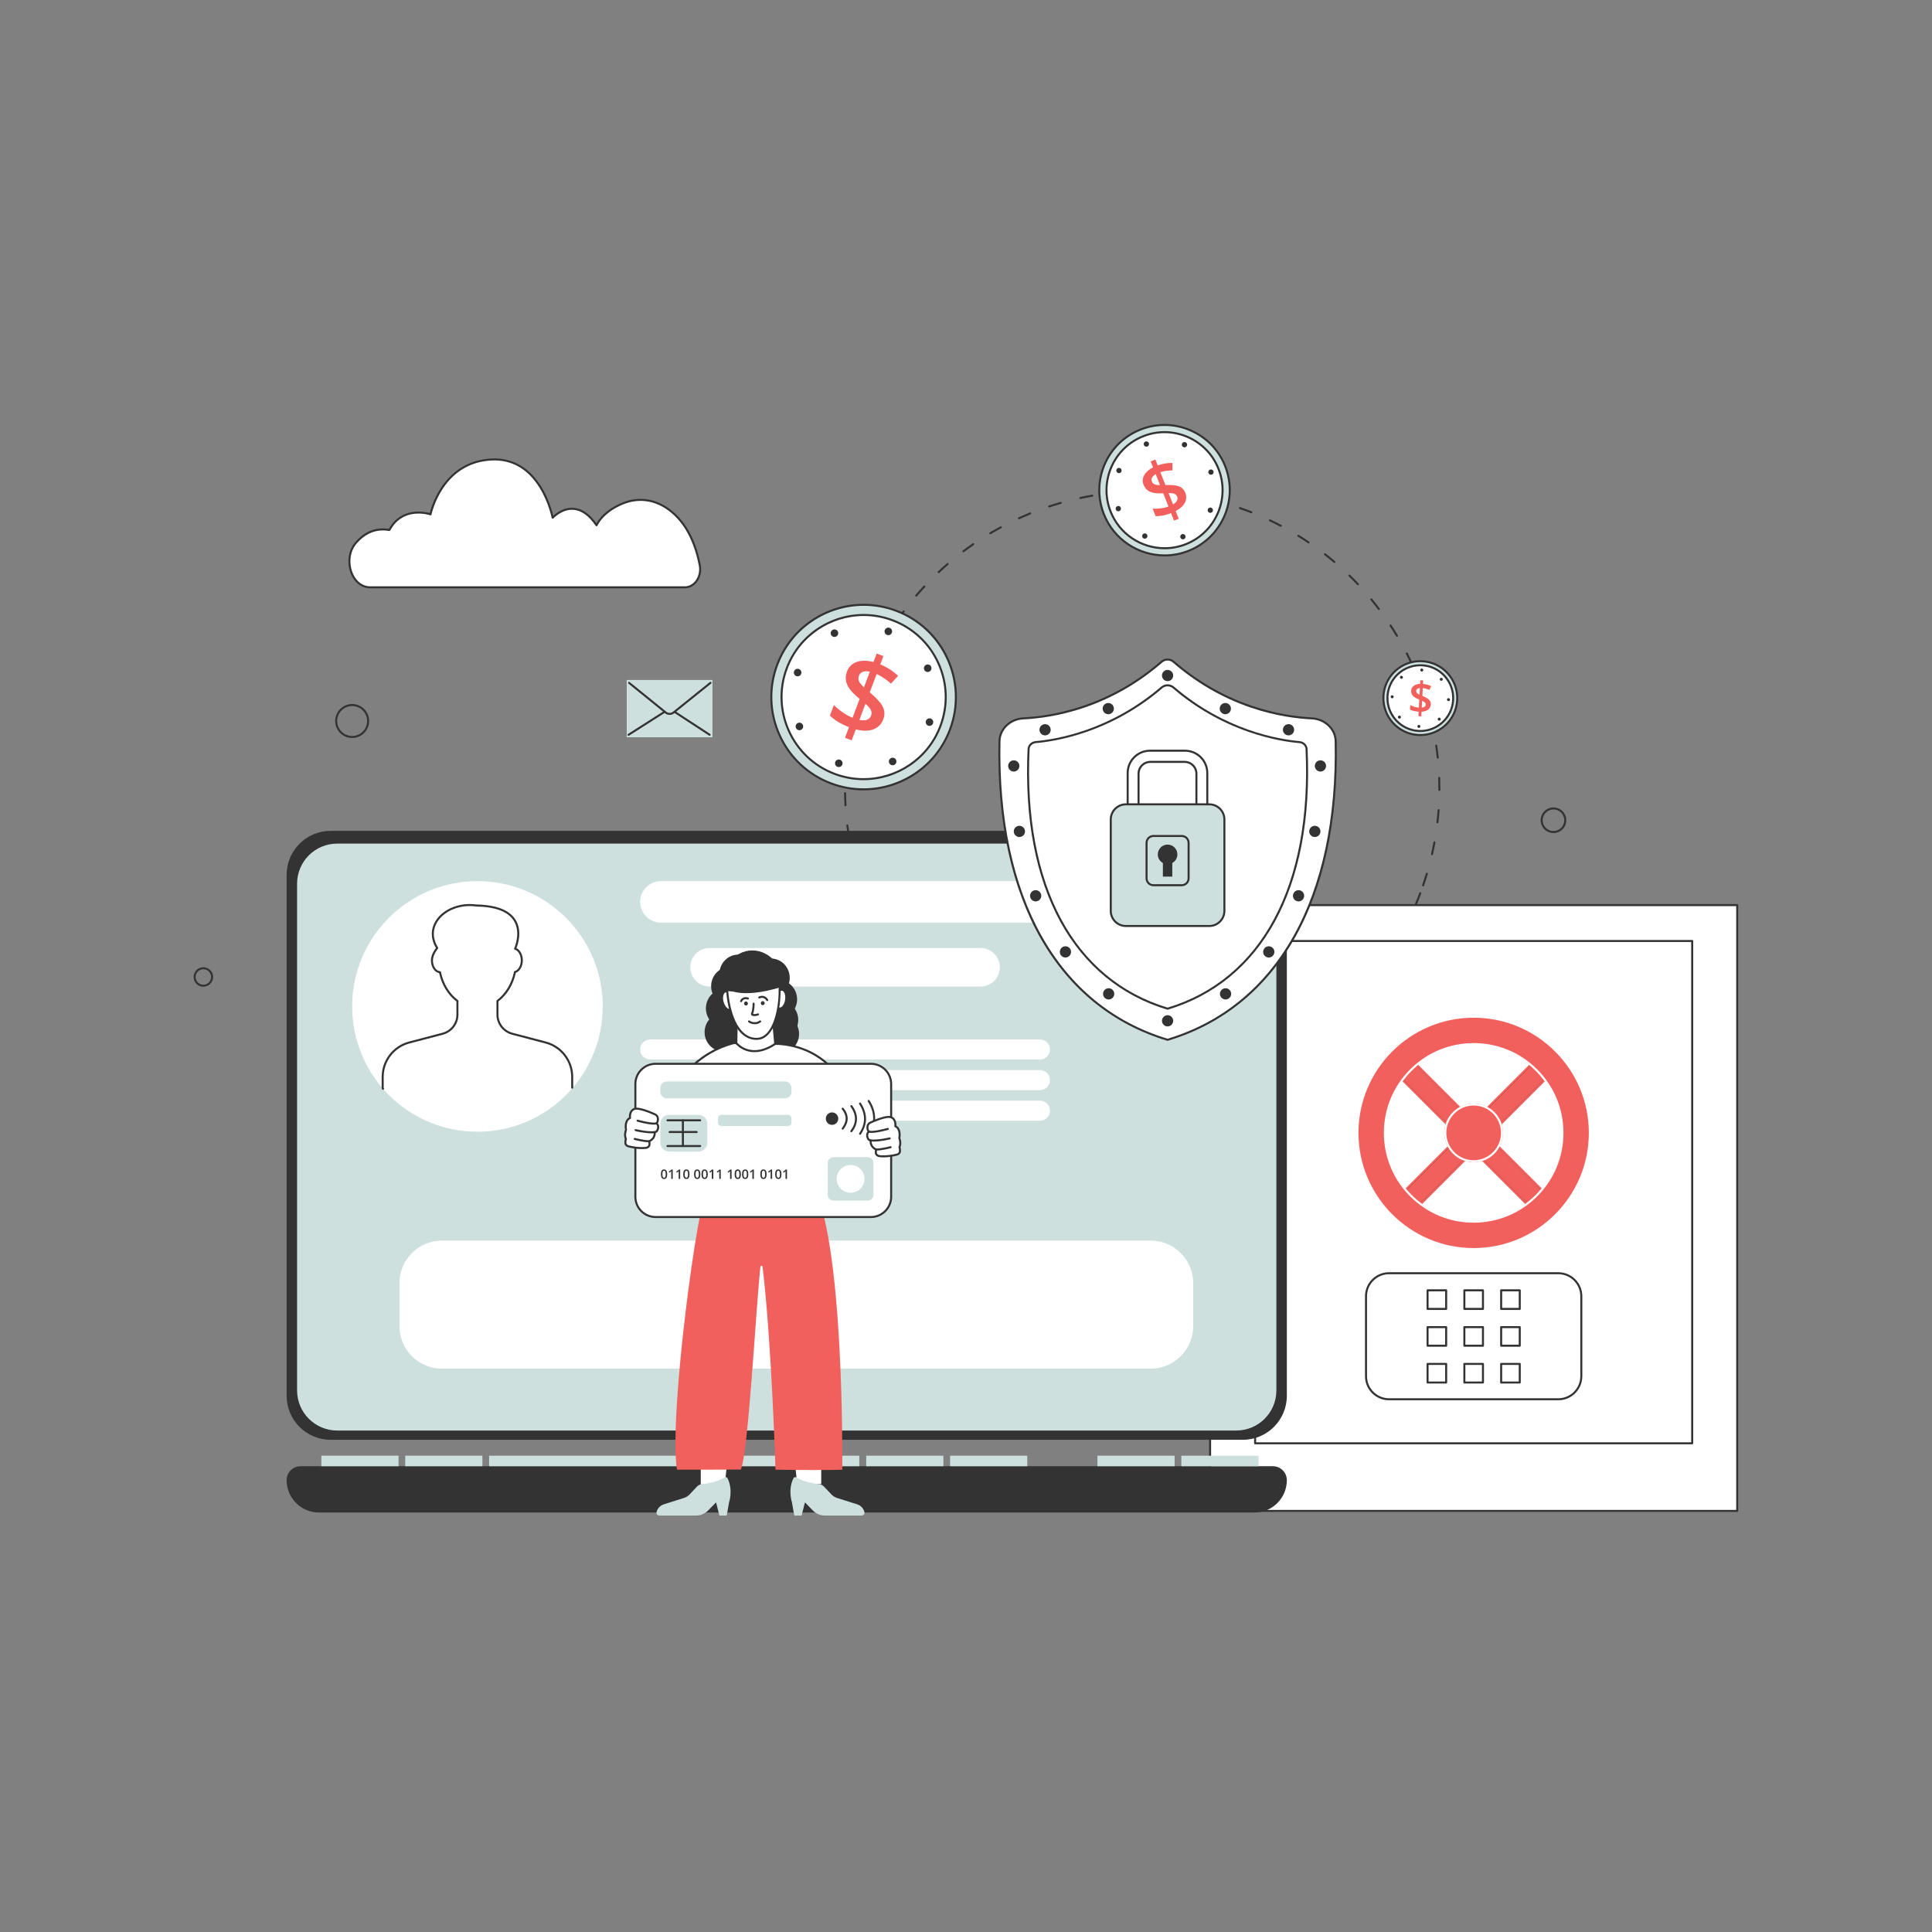 <?xml version="1.0" encoding="UTF-8" standalone="no"?><!DOCTYPE svg PUBLIC "-//W3C//DTD SVG 1.1//EN" "http://www.w3.org/Graphics/SVG/1.1/DTD/svg11.dtd"><svg width="100%" height="100%" viewBox="0 0 4167 4167" version="1.1" xmlns="http://www.w3.org/2000/svg" xmlns:xlink="http://www.w3.org/1999/xlink" xml:space="preserve" xmlns:serif="http://www.serif.com/" style="fill-rule:evenodd;clip-rule:evenodd;stroke-linejoin:round;stroke-miterlimit:2;"><rect x="0" y="0" width="4167" height="4167" fill="#808080" stroke="none"/><path d="M2495.01,1062.87l-0.109,-0c-8.659,-0.412 -17.448,-0.673 -26.107,-0.738c-1.215,-0.022 -2.17,-0.998 -2.17,-2.213c0.022,-1.194 0.999,-2.127 2.214,-2.149c8.724,0.065 17.556,0.304 26.28,0.738c1.194,0.065 2.127,1.085 2.062,2.3c-0.065,1.172 -1.02,2.062 -2.17,2.062Zm-95.92,2.517c-1.086,0 -2.062,-0.846 -2.149,-1.975c-0.13,-1.193 0.738,-2.278 1.953,-2.387c8.659,-0.889 17.448,-1.606 26.15,-2.126c1.216,-0.066 2.236,0.846 2.322,2.061c0.066,1.194 -0.846,2.235 -2.061,2.301c-8.637,0.52 -17.361,1.237 -25.977,2.105c-0.087,0.021 -0.152,0.021 -0.238,0.021Zm165.364,4.753c-0.108,-0 -0.239,-0 -0.347,-0.022c-8.55,-1.367 -17.253,-2.582 -25.846,-3.602c-1.216,-0.152 -2.062,-1.237 -1.932,-2.431c0.152,-1.193 1.237,-2.061 2.431,-1.91c8.659,1.02 17.426,2.257 26.041,3.646c1.194,0.174 1.997,1.302 1.802,2.474c-0.174,1.085 -1.107,1.845 -2.149,1.845Zm-234.31,6.076c-0.998,0 -1.909,-0.694 -2.127,-1.714c-0.238,-1.194 0.521,-2.344 1.671,-2.604c8.529,-1.823 17.21,-3.494 25.803,-4.948c1.194,-0.217 2.322,0.586 2.518,1.779c0.195,1.194 -0.586,2.301 -1.78,2.518c-8.528,1.454 -17.144,3.125 -25.607,4.948c-0.152,0.021 -0.326,0.021 -0.478,0.021Zm302.561,8.746c-0.217,-0 -0.412,-0.022 -0.586,-0.065c-8.377,-2.3 -16.884,-4.449 -25.304,-6.402c-1.193,-0.282 -1.909,-1.454 -1.649,-2.626c0.26,-1.172 1.454,-1.91 2.626,-1.628c8.485,1.954 17.057,4.124 25.477,6.446c1.172,0.304 1.845,1.519 1.519,2.669c-0.26,0.977 -1.15,1.606 -2.083,1.606Zm-369.922,9.549c-0.911,-0 -1.779,-0.586 -2.062,-1.498c-0.39,-1.15 0.239,-2.387 1.389,-2.756c8.269,-2.734 16.71,-5.338 25.087,-7.747c1.172,-0.326 2.387,0.347 2.713,1.497c0.325,1.15 -0.347,2.366 -1.519,2.713c-8.312,2.365 -16.71,4.948 -24.935,7.682c-0.217,0.065 -0.456,0.109 -0.673,0.109Zm436.133,12.565c-0.26,-0 -0.521,-0.044 -0.803,-0.152c-3.212,-1.259 -6.489,-2.518 -9.701,-3.733c-4.882,-1.823 -9.852,-3.646 -14.756,-5.36c-1.151,-0.391 -1.737,-1.628 -1.346,-2.778c0.391,-1.128 1.649,-1.736 2.778,-1.324c4.948,1.715 9.939,3.516 14.865,5.382c3.234,1.216 6.532,2.474 9.766,3.755c1.128,0.455 1.671,1.714 1.237,2.842c-0.347,0.847 -1.15,1.368 -2.04,1.368Zm-501.15,12.912c-0.825,-0 -1.628,-0.477 -1.975,-1.28c-0.499,-1.085 -0.022,-2.409 1.063,-2.908c7.943,-3.603 16.081,-7.097 24.132,-10.395c1.129,-0.456 2.409,0.065 2.865,1.193c0.434,1.107 -0.087,2.387 -1.215,2.843c-8.008,3.277 -16.081,6.749 -23.959,10.352c-0.304,0.13 -0.607,0.195 -0.911,0.195Zm564.626,16.189c-0.347,0 -0.694,-0.087 -1.019,-0.26c-7.661,-4.037 -15.517,-7.943 -23.351,-11.654c-1.085,-0.542 -1.541,-1.823 -1.02,-2.908c0.499,-1.107 1.801,-1.562 2.908,-1.041c7.877,3.732 15.777,7.682 23.502,11.74c1.064,0.564 1.476,1.888 0.912,2.951c-0.369,0.738 -1.15,1.172 -1.932,1.172Zm-626.497,16.168c-0.759,-0 -1.476,-0.391 -1.888,-1.064c-0.608,-1.041 -0.282,-2.387 0.76,-2.994c7.508,-4.471 15.191,-8.811 22.873,-12.978c1.063,-0.564 2.387,-0.173 2.973,0.89c0.564,1.063 0.174,2.387 -0.89,2.973c-7.639,4.123 -15.278,8.442 -22.721,12.869c-0.347,0.195 -0.738,0.304 -1.107,0.304Zm686.437,19.64c-0.413,-0 -0.847,-0.131 -1.237,-0.369c-7.162,-4.84 -14.562,-9.614 -21.94,-14.15c-1.02,-0.629 -1.324,-1.975 -0.695,-2.994c0.63,-1.042 1.975,-1.346 3.017,-0.717c7.422,4.579 14.843,9.354 22.07,14.236c0.998,0.673 1.28,2.019 0.586,3.039c-0.412,0.607 -1.107,0.955 -1.801,0.955Zm-744.466,19.249c-0.673,-0 -1.324,-0.304 -1.758,-0.868c-0.716,-0.977 -0.543,-2.344 0.434,-3.06c6.988,-5.252 14.149,-10.417 21.354,-15.387c0.977,-0.694 2.344,-0.434 3.016,0.565c0.695,0.998 0.434,2.343 -0.542,3.038c-7.14,4.926 -14.28,10.048 -21.202,15.256c-0.391,0.304 -0.847,0.456 -1.302,0.456Zm800.173,22.96c-0.499,-0 -0.998,-0.174 -1.41,-0.521c-6.619,-5.621 -13.455,-11.176 -20.291,-16.515c-0.955,-0.716 -1.129,-2.105 -0.369,-3.06c0.738,-0.933 2.105,-1.107 3.038,-0.369c6.901,5.361 13.78,10.96 20.443,16.624c0.933,0.781 1.041,2.148 0.26,3.059c-0.434,0.521 -1.063,0.782 -1.671,0.782Zm-853.646,22.005c-0.586,-0 -1.15,-0.239 -1.584,-0.695c-0.824,-0.868 -0.781,-2.256 0.087,-3.081c6.358,-5.968 12.956,-11.892 19.553,-17.622c0.911,-0.781 2.279,-0.694 3.082,0.239c0.802,0.912 0.672,2.279 -0.239,3.082c-6.554,5.664 -13.086,11.545 -19.401,17.491c-0.413,0.391 -0.955,0.586 -1.498,0.586Zm904.384,26.042c-0.586,-0 -1.172,-0.239 -1.606,-0.695c-5.968,-6.293 -12.131,-12.565 -18.338,-18.62c-0.868,-0.824 -0.889,-2.213 -0.043,-3.081c0.846,-0.847 2.235,-0.89 3.082,-0.044c6.25,6.098 12.478,12.414 18.489,18.75c0.825,0.868 0.781,2.257 -0.108,3.082c-0.413,0.391 -0.933,0.608 -1.476,0.608Zm-952.604,24.5c-0.521,0 -1.02,-0.151 -1.432,-0.52c-0.912,-0.782 -1.02,-2.149 -0.239,-3.06c5.664,-6.641 11.567,-13.26 17.491,-19.662c0.847,-0.889 2.214,-0.933 3.103,-0.13c0.89,0.846 0.934,2.214 0.109,3.103c-5.903,6.359 -11.74,12.913 -17.383,19.532c-0.434,0.477 -1.041,0.737 -1.649,0.737Zm997.765,28.798c-0.651,0 -1.324,-0.304 -1.736,-0.868c-5.231,-6.901 -10.699,-13.802 -16.211,-20.508c-0.76,-0.911 -0.63,-2.3 0.303,-3.081c0.912,-0.76 2.301,-0.63 3.06,0.304c5.556,6.749 11.046,13.693 16.32,20.638c0.738,0.954 0.542,2.343 -0.434,3.059c-0.391,0.304 -0.847,0.456 -1.302,0.456Zm-1040.19,26.78c-0.413,-0 -0.847,-0.109 -1.237,-0.369c-0.999,-0.695 -1.237,-2.062 -0.565,-3.06c4.905,-7.205 10.048,-14.432 15.257,-21.463c0.716,-0.976 2.083,-1.172 3.059,-0.455c0.955,0.737 1.172,2.083 0.456,3.059c-5.186,6.967 -10.286,14.15 -15.169,21.333c-0.412,0.629 -1.107,0.955 -1.801,0.955Zm1079.28,31.076c-0.738,0 -1.476,-0.369 -1.866,-1.063c-4.471,-7.422 -9.115,-14.866 -13.868,-22.114c-0.672,-1.02 -0.39,-2.365 0.608,-3.016c1.02,-0.673 2.365,-0.391 3.038,0.629c4.774,7.292 9.484,14.779 13.954,22.266c0.629,1.041 0.304,2.387 -0.738,2.994c-0.347,0.217 -0.738,0.304 -1.128,0.304Zm-1115.3,28.733c-0.347,-0 -0.694,-0.087 -1.041,-0.261c-1.064,-0.564 -1.454,-1.888 -0.89,-2.951c4.08,-7.704 8.398,-15.43 12.782,-22.96c0.608,-1.042 1.953,-1.389 2.995,-0.781c1.042,0.607 1.389,1.931 0.781,2.973c-4.362,7.487 -8.637,15.169 -12.695,22.808c-0.391,0.738 -1.172,1.172 -1.932,1.172Zm1147.89,33.051c-0.824,-0 -1.627,-0.477 -1.996,-1.28c-3.624,-7.878 -7.444,-15.777 -11.393,-23.503c-0.543,-1.063 -0.109,-2.387 0.954,-2.93c1.085,-0.542 2.388,-0.13 2.952,0.955c3.949,7.769 7.812,15.712 11.458,23.655c0.499,1.085 0.022,2.387 -1.063,2.886c-0.304,0.13 -0.608,0.217 -0.912,0.217Zm-1177.21,30.317c-0.261,-0 -0.543,-0.065 -0.803,-0.174c-1.129,-0.434 -1.671,-1.714 -1.237,-2.821c3.233,-8.116 6.684,-16.276 10.243,-24.219c0.499,-1.107 1.779,-1.584 2.864,-1.107c1.107,0.478 1.606,1.78 1.107,2.887c-3.515,7.899 -6.944,15.994 -10.156,24.045c-0.326,0.846 -1.15,1.389 -2.018,1.389Zm1202.91,34.592c-0.912,-0 -1.758,-0.586 -2.062,-1.498c-2.756,-8.203 -5.707,-16.471 -8.789,-24.587c-0.412,-1.129 0.152,-2.366 1.259,-2.8c1.128,-0.434 2.409,0.13 2.821,1.259c3.103,8.16 6.076,16.471 8.854,24.74c0.369,1.15 -0.239,2.387 -1.367,2.756c-0.239,0.086 -0.478,0.13 -0.716,0.13Zm-1225.26,31.554c-0.195,-0 -0.39,-0.022 -0.586,-0.087c-1.171,-0.326 -1.844,-1.519 -1.519,-2.691c2.344,-8.399 4.883,-16.862 7.574,-25.174c0.369,-1.128 1.606,-1.758 2.734,-1.389c1.151,0.348 1.78,1.606 1.433,2.735c-2.67,8.246 -5.209,16.666 -7.531,25c-0.282,0.955 -1.15,1.606 -2.105,1.606Zm1243.79,35.742c-0.999,-0 -1.91,-0.695 -2.127,-1.715c-1.845,-8.441 -3.885,-16.992 -6.076,-25.369c-0.304,-1.171 0.39,-2.365 1.562,-2.669c1.172,-0.304 2.366,0.391 2.669,1.563c2.192,8.442 4.254,17.035 6.098,25.542c0.261,1.194 -0.477,2.344 -1.671,2.604c-0.13,0.044 -0.303,0.044 -0.455,0.044Zm-1258.88,32.443c-0.087,0 -0.217,-0.021 -0.347,-0.043c-1.172,-0.195 -1.975,-1.302 -1.802,-2.496c1.411,-8.615 3.039,-17.317 4.796,-25.846c0.239,-1.194 1.411,-1.931 2.583,-1.693c1.193,0.239 1.953,1.389 1.693,2.561c-1.736,8.485 -3.342,17.144 -4.753,25.673c-0.174,1.085 -1.107,1.844 -2.17,1.844Zm1269.99,36.459c-1.107,-0 -2.062,-0.825 -2.17,-1.953c-0.912,-8.616 -2.019,-17.318 -3.277,-25.89c-0.174,-1.172 0.651,-2.279 1.844,-2.452c1.194,-0.174 2.301,0.651 2.474,1.823c1.259,8.615 2.366,17.404 3.299,26.063c0.13,1.193 -0.738,2.279 -1.953,2.409l-0.217,-0Zm-1277.5,32.964c-0.043,0 -0.087,0 -0.108,-0.022c-1.216,-0.043 -2.149,-1.085 -2.062,-2.278c0.456,-8.724 1.107,-17.535 1.91,-26.215c0.13,-1.216 1.193,-2.084 2.387,-1.975c1.194,0.108 2.083,1.172 1.975,2.387c-0.825,8.637 -1.454,17.383 -1.91,26.02c-0.065,1.172 -1.042,2.083 -2.192,2.083Zm1281.01,36.762l-0.021,0c-1.194,0 -2.17,-0.998 -2.17,-2.192l-0,-2.842c-0,-7.726 -0.131,-15.539 -0.413,-23.264c-0.065,-1.194 0.89,-2.214 2.105,-2.257c1.172,-0.044 2.192,0.89 2.257,2.105c0.282,7.769 0.434,15.646 0.434,23.416c0,0.954 -0.021,1.909 -0.021,2.864c-0,1.194 -0.977,2.17 -2.171,2.17Zm-1280.88,33.052c-1.15,-0 -2.126,-0.912 -2.191,-2.062c-0.478,-8.724 -0.803,-17.535 -0.934,-26.259c-0.021,-1.215 0.934,-2.213 2.149,-2.213l0.022,-0c1.193,-0 2.17,0.955 2.191,2.148c0.131,8.637 0.456,17.426 0.934,26.063c0.065,1.216 -0.847,2.236 -2.062,2.323l-0.109,-0Zm1276.74,36.653c-0.087,0 -0.174,0 -0.261,-0.022c-1.193,-0.13 -2.062,-1.215 -1.91,-2.408c0.977,-8.616 1.802,-17.362 2.431,-25.999c0.087,-1.193 1.128,-2.105 2.344,-2.018c1.193,0.087 2.105,1.129 2.018,2.344c-0.651,8.702 -1.476,17.513 -2.474,26.172c-0.109,1.107 -1.063,1.931 -2.148,1.931Zm-1268.99,32.682c-1.042,0 -1.975,-0.737 -2.149,-1.822c-1.432,-8.594 -2.734,-17.34 -3.797,-25.977c-0.152,-1.194 0.672,-2.279 1.888,-2.431c1.193,-0.151 2.278,0.695 2.43,1.888c1.085,8.572 2.366,17.253 3.798,25.803c0.195,1.172 -0.608,2.322 -1.801,2.518c-0.13,0.021 -0.239,0.021 -0.369,0.021Zm1257.23,36.155c-0.173,-0 -0.325,-0.022 -0.499,-0.065c-1.172,-0.261 -1.909,-1.432 -1.627,-2.604c1.909,-8.464 3.689,-17.058 5.273,-25.565c0.217,-1.193 1.346,-1.974 2.539,-1.757c1.194,0.217 1.975,1.345 1.736,2.539c-1.562,8.572 -3.363,17.231 -5.295,25.759c-0.239,0.999 -1.128,1.693 -2.127,1.693Zm-1241.95,31.966c-0.955,0 -1.823,-0.629 -2.105,-1.584c-2.344,-8.399 -4.579,-16.949 -6.619,-25.434c-0.282,-1.172 0.455,-2.344 1.627,-2.626c1.172,-0.282 2.344,0.456 2.626,1.628c2.018,8.42 4.232,16.905 6.576,25.238c0.325,1.172 -0.348,2.366 -1.519,2.691c-0.174,0.065 -0.391,0.087 -0.586,0.087Zm1222.76,35.178c-0.238,0 -0.477,-0.043 -0.694,-0.13c-1.15,-0.391 -1.758,-1.628 -1.367,-2.778c2.821,-8.203 5.512,-16.536 8.008,-24.848c0.347,-1.15 1.562,-1.801 2.734,-1.454c1.15,0.347 1.801,1.562 1.454,2.713c-2.496,8.355 -5.23,16.775 -8.051,25.021c-0.326,0.912 -1.172,1.476 -2.084,1.476Zm-1200.19,30.903c-0.868,-0 -1.671,-0.521 -2.018,-1.367c-3.277,-8.095 -6.402,-16.363 -9.332,-24.566c-0.412,-1.15 0.196,-2.387 1.324,-2.8c1.128,-0.412 2.387,0.196 2.778,1.324c2.908,8.16 6.033,16.363 9.266,24.392c0.456,1.129 -0.087,2.409 -1.193,2.843c-0.261,0.109 -0.543,0.174 -0.825,0.174Zm1184.33,10.438c-0.261,0 -0.565,-0.043 -0.847,-0.173c-1.107,-0.456 -1.627,-1.737 -1.15,-2.843c3.364,-7.986 6.619,-16.124 9.679,-24.262c0.412,-1.129 1.693,-1.693 2.821,-1.259c1.129,0.412 1.693,1.671 1.259,2.799c-3.06,8.182 -6.359,16.385 -9.744,24.414c-0.347,0.825 -1.15,1.324 -2.018,1.324Zm-1154.73,52.8c-0.782,-0 -1.541,-0.413 -1.932,-1.15c-4.101,-7.683 -8.138,-15.56 -11.935,-23.416c-0.521,-1.085 -0.087,-2.387 1.019,-2.93c1.086,-0.521 2.388,-0.065 2.908,1.02c3.777,7.812 7.77,15.647 11.849,23.264c0.586,1.063 0.174,2.387 -0.889,2.951c-0.326,0.196 -0.673,0.261 -1.02,0.261Zm1124.11,9.939c-0.369,-0 -0.716,-0.087 -1.063,-0.26c-1.042,-0.586 -1.433,-1.932 -0.825,-2.974c4.188,-7.552 8.312,-15.321 12.24,-23.068c0.542,-1.064 1.844,-1.498 2.929,-0.955c1.064,0.543 1.498,1.845 0.955,2.93c-3.95,7.79 -8.073,15.603 -12.326,23.22c-0.391,0.716 -1.129,1.107 -1.91,1.107Zm-1087.85,49.761c-0.695,0 -1.389,-0.347 -1.801,-0.955c-4.927,-7.205 -9.788,-14.605 -14.41,-22.005c-0.63,-1.02 -0.326,-2.365 0.673,-2.995c1.041,-0.651 2.387,-0.347 3.016,0.673c4.601,7.357 9.418,14.714 14.323,21.853c0.673,0.999 0.412,2.366 -0.586,3.039c-0.369,0.26 -0.803,0.39 -1.215,0.39Zm1050.54,9.332c-0.455,-0 -0.889,-0.13 -1.258,-0.413c-0.999,-0.694 -1.216,-2.061 -0.521,-3.038c5.034,-7.074 9.982,-14.344 14.713,-21.636c0.673,-0.998 2.019,-1.28 3.017,-0.629c1.02,0.651 1.302,1.996 0.651,3.016c-4.774,7.335 -9.766,14.649 -14.822,21.788c-0.434,0.586 -1.107,0.912 -1.78,0.912Zm-1008.01,46.072c-0.607,-0 -1.237,-0.261 -1.649,-0.76c-5.686,-6.619 -11.306,-13.455 -16.732,-20.312c-0.759,-0.955 -0.586,-2.322 0.348,-3.06c0.976,-0.76 2.343,-0.586 3.081,0.347c5.382,6.814 10.959,13.607 16.602,20.182c0.803,0.912 0.694,2.279 -0.217,3.082c-0.434,0.347 -0.933,0.521 -1.433,0.521Zm964.432,8.572c-0.521,-0 -1.02,-0.195 -1.454,-0.564c-0.89,-0.803 -0.977,-2.17 -0.174,-3.082c5.773,-6.467 11.502,-13.151 16.992,-19.878c0.76,-0.934 2.149,-1.064 3.06,-0.283c0.955,0.76 1.085,2.127 0.326,3.06c-5.534,6.75 -11.307,13.477 -17.123,20.009c-0.434,0.477 -1.019,0.738 -1.627,0.738Zm-916.081,41.884c-0.542,-0 -1.085,-0.196 -1.497,-0.608c-6.38,-5.968 -12.717,-12.131 -18.859,-18.359c-0.824,-0.868 -0.824,-2.236 0.022,-3.104c0.868,-0.846 2.235,-0.824 3.082,0.044c6.098,6.185 12.391,12.304 18.728,18.229c0.89,0.824 0.933,2.213 0.108,3.103c-0.434,0.456 -0.998,0.695 -1.584,0.695Zm866.797,7.638c-0.586,0 -1.194,-0.26 -1.628,-0.737c-0.824,-0.89 -0.737,-2.279 0.174,-3.082c6.445,-5.794 12.847,-11.827 19.054,-17.882c0.868,-0.846 2.235,-0.825 3.081,0.043c0.847,0.869 0.825,2.236 -0.043,3.082c-6.228,6.098 -12.695,12.153 -19.184,18.012c-0.412,0.369 -0.933,0.564 -1.454,0.564Zm-813.216,37.197c-0.456,-0 -0.912,-0.131 -1.302,-0.434c-7.01,-5.23 -13.998,-10.677 -20.768,-16.19c-0.934,-0.759 -1.064,-2.148 -0.304,-3.081c0.759,-0.933 2.126,-1.064 3.06,-0.304c6.727,5.469 13.672,10.894 20.638,16.081c0.955,0.738 1.15,2.105 0.434,3.06c-0.434,0.564 -1.085,0.868 -1.758,0.868Zm758.832,6.619c-0.694,-0 -1.345,-0.304 -1.779,-0.89c-0.695,-0.998 -0.499,-2.344 0.499,-3.06c7.031,-5.056 14.062,-10.33 20.898,-15.69c0.934,-0.738 2.301,-0.564 3.06,0.369c0.738,0.955 0.565,2.322 -0.369,3.081c-6.879,5.382 -13.975,10.699 -21.05,15.799c-0.369,0.26 -0.825,0.391 -1.259,0.391Zm-700.694,32.074c-0.369,0 -0.76,-0.108 -1.107,-0.304c-7.53,-4.448 -15.061,-9.092 -22.374,-13.802c-0.998,-0.651 -1.302,-2.018 -0.651,-3.016c0.651,-1.02 1.996,-1.302 3.038,-0.651c7.248,4.687 14.714,9.31 22.201,13.693c1.041,0.608 1.389,1.953 0.781,2.995c-0.412,0.695 -1.15,1.085 -1.888,1.085Zm641.884,5.599c-0.782,0 -1.52,-0.412 -1.932,-1.107c-0.586,-1.063 -0.217,-2.387 0.847,-2.994c7.552,-4.254 15.104,-8.746 22.439,-13.325c1.041,-0.629 2.387,-0.304 3.038,0.716c0.629,1.02 0.304,2.366 -0.716,2.995c-7.422,4.601 -15.018,9.114 -22.613,13.433c-0.347,0.174 -0.716,0.282 -1.063,0.282Zm-579.883,26.498c-0.304,-0 -0.608,-0.087 -0.89,-0.196c-7.964,-3.602 -15.951,-7.378 -23.741,-11.284c-1.085,-0.543 -1.519,-1.845 -0.977,-2.93c0.543,-1.085 1.866,-1.519 2.93,-0.977c7.747,3.885 15.668,7.661 23.568,11.198c1.106,0.499 1.605,1.801 1.106,2.887c-0.369,0.802 -1.172,1.302 -1.996,1.302Zm517.317,4.557c-0.846,-0 -1.649,-0.499 -1.996,-1.324c-0.477,-1.107 0.043,-2.387 1.15,-2.864c7.943,-3.429 15.929,-7.075 23.741,-10.808c1.107,-0.542 2.409,-0.065 2.908,1.02c0.543,1.085 0.087,2.387 -1.02,2.908c-7.855,3.776 -15.907,7.444 -23.914,10.894c-0.283,0.13 -0.586,0.174 -0.869,0.174Zm-452.213,20.66c-0.217,-0 -0.456,-0.022 -0.673,-0.109c-8.29,-2.713 -16.645,-5.621 -24.826,-8.68c-1.129,-0.413 -1.693,-1.671 -1.281,-2.8c0.434,-1.128 1.693,-1.714 2.822,-1.28c8.116,3.038 16.406,5.924 24.652,8.615c1.129,0.369 1.758,1.606 1.368,2.756c-0.283,0.912 -1.151,1.498 -2.062,1.498Zm386.697,3.45c-0.933,0 -1.801,-0.608 -2.083,-1.541c-0.348,-1.15 0.282,-2.387 1.432,-2.734c8.268,-2.539 16.602,-5.295 24.805,-8.16c1.128,-0.412 2.387,0.174 2.777,1.324c0.391,1.128 -0.195,2.387 -1.345,2.778c-8.225,2.908 -16.623,5.686 -24.935,8.246c-0.217,0.065 -0.434,0.087 -0.651,0.087Zm-319.249,14.649c-0.152,-0 -0.304,-0.022 -0.456,-0.044c-8.529,-1.823 -17.144,-3.798 -25.608,-5.968c-1.15,-0.282 -1.866,-1.475 -1.584,-2.647c0.304,-1.15 1.498,-1.867 2.67,-1.563c8.398,2.127 16.948,4.102 25.412,5.881c1.193,0.261 1.953,1.433 1.714,2.604c-0.217,1.02 -1.15,1.737 -2.148,1.737Zm251.519,2.213c-1.02,0 -1.931,-0.738 -2.148,-1.758c-0.217,-1.193 0.542,-2.343 1.736,-2.56c8.485,-1.628 17.079,-3.473 25.52,-5.448c1.172,-0.26 2.344,0.456 2.626,1.628c0.261,1.172 -0.455,2.344 -1.627,2.626c-8.507,1.996 -17.144,3.841 -25.695,5.469c-0.152,0.021 -0.282,0.043 -0.412,0.043Zm-182.509,8.42c-0.065,0 -0.13,-0.021 -0.217,-0.021c-8.68,-0.847 -17.448,-1.888 -26.107,-3.104c-1.193,-0.173 -2.018,-1.28 -1.866,-2.474c0.195,-1.193 1.302,-2.04 2.474,-1.844c8.594,1.193 17.318,2.235 25.933,3.081c1.194,0.109 2.062,1.172 1.953,2.387c-0.108,1.129 -1.063,1.975 -2.17,1.975Zm113.368,0.977c-1.15,-0 -2.083,-0.868 -2.192,-1.997c-0.086,-1.215 0.803,-2.278 2.019,-2.365c8.615,-0.695 17.339,-1.584 25.933,-2.626c1.215,-0.13 2.279,0.716 2.43,1.91c0.152,1.193 -0.716,2.278 -1.909,2.43c-8.637,1.042 -17.427,1.932 -26.107,2.648l-0.174,-0Zm-51.172,2.061c-6.206,0 -12.478,-0.086 -18.684,-0.282c-1.216,-0.021 -2.149,-1.041 -2.127,-2.235c0.043,-1.215 1.02,-2.148 2.257,-2.127c8.659,0.261 17.448,0.348 26.107,0.217l0.021,0c1.194,0 2.17,0.977 2.17,2.17c0.022,1.216 -0.954,2.214 -2.148,2.214c-2.539,0.022 -5.056,0.043 -7.596,0.043" style="fill:#333;fill-rule:nonzero;"/><path d="M3746.9,3258.77l-1136.91,0l-0,-1306.64l1136.91,-0l-0,1306.64" style="fill:#fff;fill-rule:nonzero;"/><g><path d="M2612.17,3256.6l1132.55,0l-0,-1302.28l-1132.55,-0l0,1302.28Zm1134.72,4.362l-1136.91,0c-1.216,0 -2.171,-0.998 -2.171,-2.192l0,-1306.64c0,-1.216 0.955,-2.192 2.171,-2.192l1136.91,-0c1.193,-0 2.192,0.976 2.192,2.192l-0,1306.64c-0,1.194 -0.999,2.192 -2.192,2.192" style="fill:#333;fill-rule:nonzero;"/></g><path d="M2709.27,3110.79l938.347,-0l-0,-1079.08l-938.347,-0l0,1079.08Zm940.539,4.362l-942.709,-0c-1.215,-0 -2.191,-0.977 -2.191,-2.171l-0,-1083.44c-0,-1.216 0.976,-2.192 2.191,-2.192l942.709,-0c1.193,-0 2.17,0.976 2.17,2.192l-0,1083.44c-0,1.194 -0.977,2.171 -2.17,2.171" style="fill:#333;fill-rule:nonzero;"/><path d="M3354.08,2597.98l-28.711,28.711l-322.57,-322.591l28.711,-28.69l322.57,322.57" style="fill:#f1605c;fill-rule:nonzero;stroke:#f1605c;stroke-width:4.17px;"/><path d="M3005.88,2304.1l319.488,319.487l25.629,-25.607l-319.488,-319.488l-25.629,25.608Zm319.488,324.761c-0.543,-0 -1.107,-0.217 -1.541,-0.651l-322.569,-322.548c-0.847,-0.846 -0.847,-2.235 -0,-3.082l28.689,-28.732c0.825,-0.803 2.279,-0.803 3.103,-0l322.57,322.591c0.846,0.846 0.846,2.235 -0,3.082l-28.711,28.689c-0.413,0.434 -0.977,0.651 -1.541,0.651" style="fill:#333;fill-rule:nonzero;stroke:#f1605c;stroke-width:4.17px;"/><path d="M3325.37,2275.41l28.711,28.69l-322.57,322.591l-28.711,-28.711l322.57,-322.57" style="fill:#f1605c;fill-rule:nonzero;"/><path d="M3005.88,2597.98l25.629,25.607l319.488,-319.487l-25.629,-25.608l-319.488,319.488Zm25.629,30.881c-0.564,-0 -1.128,-0.217 -1.562,-0.651l-28.689,-28.689c-0.847,-0.847 -0.847,-2.236 -0,-3.082l322.569,-322.591c0.825,-0.803 2.279,-0.803 3.082,-0l28.711,28.732c0.846,0.847 0.846,2.236 -0,3.082l-322.57,322.548c-0.434,0.434 -0.998,0.651 -1.541,0.651" style="fill-rule:nonzero;stroke:#f1605c;stroke-width:4.17px;"/><path d="M3178.45,2634.94c-105.773,0 -191.515,-85.742 -191.515,-191.493c-0,-105.772 85.742,-191.515 191.515,-191.515c105.75,0 191.493,85.743 191.493,191.515c-0,105.751 -85.743,191.493 -191.493,191.493Zm-0,-442.1c-138.412,-0 -250.608,112.196 -250.608,250.607c-0,138.39 112.196,250.586 250.608,250.586c138.389,0 250.585,-112.196 250.585,-250.586c0,-138.411 -112.196,-250.607 -250.585,-250.607" style="fill:#f1605c;fill-rule:nonzero;"/><path d="M3178.45,2254.12c-104.406,0 -189.323,84.918 -189.323,189.323c-0,104.384 84.917,189.323 189.323,189.323c104.383,0 189.301,-84.939 189.301,-189.323c-0,-104.405 -84.918,-189.323 -189.301,-189.323Zm-0,383.008c-51.758,0 -100.391,-20.16 -136.958,-56.727c-36.588,-36.589 -56.727,-85.243 -56.727,-136.958c-0,-51.736 20.139,-100.39 56.727,-136.979c36.567,-36.567 85.2,-56.706 136.958,-56.706c51.714,0 100.368,20.139 136.957,56.706c36.567,36.589 56.727,85.243 56.727,136.979c0,51.715 -20.16,100.369 -56.727,136.958c-36.589,36.567 -85.243,56.727 -136.957,56.727Zm-0,-442.101c-137.001,0 -248.438,111.437 -248.438,248.416c0,136.958 111.437,248.416 248.438,248.416c136.979,-0 248.394,-111.458 248.394,-248.416c-0,-136.979 -111.415,-248.416 -248.394,-248.416Zm-0,501.194c-67.535,-0 -131.012,-26.302 -178.755,-74.045c-47.743,-47.743 -74.045,-111.22 -74.045,-178.733c0,-67.535 26.302,-131.011 74.045,-178.754c47.743,-47.743 111.22,-74.045 178.755,-74.045c67.513,-0 130.989,26.302 178.732,74.045c47.743,47.743 74.024,111.219 74.024,178.754c-0,67.513 -26.281,130.99 -74.024,178.733c-47.743,47.743 -111.219,74.045 -178.732,74.045" style="fill:#fff;fill-rule:nonzero;"/><path d="M3239.58,2443.45c0,33.746 -27.365,61.133 -61.132,61.133c-33.79,0 -61.177,-27.387 -61.177,-61.133c0,-33.789 27.387,-61.154 61.177,-61.154c33.767,-0 61.132,27.365 61.132,61.154" style="fill:#f1605c;fill-rule:nonzero;stroke:#f1605c;stroke-width:4.17px;"/><path d="M3178.45,2384.46c-32.509,-0 -58.963,26.454 -58.963,58.984c-0,32.509 26.454,58.963 58.963,58.963c32.508,-0 58.962,-26.454 58.962,-58.963c0,-32.53 -26.454,-58.984 -58.962,-58.984Zm-0,122.309c-34.94,-0 -63.347,-28.407 -63.347,-63.325c0,-34.939 28.407,-63.346 63.347,-63.346c34.917,-0 63.324,28.407 63.324,63.346c0,34.918 -28.407,63.325 -63.324,63.325" style="fill:#fff;fill-rule:nonzero;"/><path d="M2995.92,2748.29c-26.172,-0 -47.483,21.31 -47.483,47.461l0.001,172.591c-0.001,26.172 21.31,47.461 47.482,47.461l365.061,-0c26.172,-0 47.461,-21.289 47.461,-47.461l-0,-172.591c-0,-26.151 -21.289,-47.461 -47.461,-47.461l-365.061,-0Zm365.061,271.875l-365.061,-0c-28.602,-0 -51.844,-23.243 -51.844,-51.823l-0,-172.591c-0,-28.559 23.242,-51.823 51.844,-51.823l365.061,-0c28.559,-0 51.823,23.264 51.823,51.823l-0,172.591c-0,28.58 -23.264,51.823 -51.823,51.823" style="fill:#333;fill-rule:nonzero;"/><path d="M3081.21,2820.92l35.742,0l-0,-35.742l-35.742,-0l-0,35.742Zm37.912,4.362l-40.104,0c-1.194,0 -2.17,-0.976 -2.17,-2.192l-0,-40.082c-0,-1.215 0.976,-2.192 2.17,-2.192l40.104,-0c1.215,-0 2.192,0.977 2.192,2.192l-0,40.082c-0,1.216 -0.977,2.192 -2.192,2.192" style="fill:#333;fill-rule:nonzero;"/><path d="M3160.57,2820.92l35.742,0l-0,-35.742l-35.742,-0l-0,35.742Zm37.912,4.362l-40.083,0c-1.215,0 -2.191,-0.976 -2.191,-2.192l-0,-40.082c-0,-1.215 0.976,-2.192 2.191,-2.192l40.083,-0c1.215,-0 2.192,0.977 2.192,2.192l-0,40.082c-0,1.216 -0.977,2.192 -2.192,2.192" style="fill:#333;fill-rule:nonzero;"/><path d="M3239.93,2820.92l35.742,0l-0,-35.742l-35.742,-0l-0,35.742Zm37.934,4.362l-40.105,0c-1.215,0 -2.191,-0.976 -2.191,-2.192l-0,-40.082c-0,-1.215 0.976,-2.192 2.191,-2.192l40.105,-0c1.193,-0 2.17,0.977 2.17,2.192l-0,40.082c-0,1.216 -0.977,2.192 -2.17,2.192" style="fill:#333;fill-rule:nonzero;"/><path d="M3081.21,2900.28l35.742,0l-0,-35.742l-35.742,-0l-0,35.742Zm37.912,4.362l-40.104,0c-1.194,0 -2.17,-0.976 -2.17,-2.17l-0,-40.104c-0,-1.215 0.976,-2.192 2.17,-2.192l40.104,-0c1.215,-0 2.192,0.977 2.192,2.192l-0,40.104c-0,1.194 -0.977,2.17 -2.192,2.17" style="fill:#333;fill-rule:nonzero;"/><path d="M3160.57,2900.28l35.742,0l-0,-35.742l-35.742,-0l-0,35.742Zm37.912,4.362l-40.083,0c-1.215,0 -2.191,-0.976 -2.191,-2.17l-0,-40.104c-0,-1.215 0.976,-2.192 2.191,-2.192l40.083,-0c1.215,-0 2.192,0.977 2.192,2.192l-0,40.104c-0,1.194 -0.977,2.17 -2.192,2.17" style="fill:#333;fill-rule:nonzero;"/><path d="M3239.93,2900.28l35.742,0l-0,-35.742l-35.742,-0l-0,35.742Zm37.934,4.362l-40.105,0c-1.215,0 -2.191,-0.976 -2.191,-2.17l-0,-40.104c-0,-1.215 0.976,-2.192 2.191,-2.192l40.105,-0c1.193,-0 2.17,0.977 2.17,2.192l-0,40.104c-0,1.194 -0.977,2.17 -2.17,2.17" style="fill:#333;fill-rule:nonzero;"/><path d="M3081.21,2979.64l35.742,0l-0,-35.742l-35.742,-0l-0,35.742Zm37.912,4.384l-40.104,-0c-1.194,-0 -2.17,-0.998 -2.17,-2.192l-0,-40.104c-0,-1.215 0.976,-2.192 2.17,-2.192l40.104,-0c1.215,-0 2.192,0.977 2.192,2.192l-0,40.104c-0,1.194 -0.977,2.192 -2.192,2.192" style="fill:#333;fill-rule:nonzero;"/><path d="M3160.57,2979.64l35.742,0l-0,-35.742l-35.742,-0l-0,35.742Zm37.912,4.384l-40.083,-0c-1.215,-0 -2.191,-0.998 -2.191,-2.192l-0,-40.104c-0,-1.215 0.976,-2.192 2.191,-2.192l40.083,-0c1.215,-0 2.192,0.977 2.192,2.192l-0,40.104c-0,1.194 -0.977,2.192 -2.192,2.192" style="fill:#333;fill-rule:nonzero;"/><path d="M3239.93,2979.64l35.742,0l-0,-35.742l-35.742,-0l-0,35.742Zm37.934,4.384l-40.105,-0c-1.215,-0 -2.191,-0.998 -2.191,-2.192l-0,-40.104c-0,-1.215 0.976,-2.192 2.191,-2.192l40.105,-0c1.193,-0 2.17,0.977 2.17,2.192l-0,40.104c-0,1.194 -0.977,2.192 -2.17,2.192" style="fill:#333;fill-rule:nonzero;"/><path d="M2680.56,3105.38l-1967.43,-0c-52.43,-0 -94.943,-42.491 -94.943,-94.922l-0,-1123.48c-0,-52.452 42.513,-94.943 94.943,-94.943l1967.43,-0c52.43,-0 94.943,42.491 94.943,94.943l0,1123.48c0,52.431 -42.513,94.922 -94.943,94.922" style="fill:#333;fill-rule:nonzero;"/><path d="M2666.39,3085.42l-1939.09,-0c-47.786,-0 -86.545,-38.737 -86.545,-86.567l0,-1092.8c0,-47.808 38.759,-86.545 86.545,-86.545l1939.09,-0c47.808,-0 86.545,38.737 86.545,86.545l-0,1092.8c-0,47.83 -38.737,86.567 -86.545,86.567" style="fill:#cde0de;fill-rule:nonzero;"/><path d="M2705.73,3262.26l-2017.75,0c-38.541,0 -69.791,-31.228 -69.791,-69.791c-0,-16.602 13.476,-30.078 30.1,-30.078l2097.11,-0c16.624,-0 30.1,13.476 30.1,30.078c0,38.563 -31.25,69.791 -69.77,69.791" style="fill:#333;fill-rule:nonzero;"/><path d="M859.57,3162.39l-166.471,-0l-0,-22.7l166.471,-0l0,22.7" style="fill:#cde0de;fill-rule:nonzero;"/><path d="M1040.47,3162.39l-166.45,-0l0,-22.7l166.45,-0l0,22.7" style="fill:#cde0de;fill-rule:nonzero;"/><path d="M1853.32,3162.39l-798.372,-0l-0,-22.7l798.372,-0l0,22.7" style="fill:#cde0de;fill-rule:nonzero;"/><path d="M2034.72,3162.39l-166.449,-0l-0,-22.7l166.449,-0l0,22.7" style="fill:#cde0de;fill-rule:nonzero;"/><path d="M2215.65,3162.39l-166.472,-0l0,-22.7l166.472,-0l-0,22.7" style="fill:#cde0de;fill-rule:nonzero;"/><path d="M2714.39,3162.39l-166.45,-0l0,-22.7l166.45,-0l0,22.7" style="fill:#cde0de;fill-rule:nonzero;"/><path d="M2533.46,3162.39l-166.45,-0l-0,-22.7l166.45,-0l-0,22.7" style="fill:#cde0de;fill-rule:nonzero;"/><path d="M1536.67,1590.17l-184.895,0l-0,-123.611l184.895,0l0,123.611" style="fill:#cde0de;fill-rule:nonzero;"/><path d="M1355.66,1586.98c-0.716,0 -1.432,-0.369 -1.845,-1.02c-0.651,-0.998 -0.347,-2.365 0.673,-2.995l88.564,-56.445c0.716,-0.456 1.649,-0.456 2.365,0l86.328,56.445c0.998,0.673 1.281,2.019 0.629,3.017c-0.672,1.02 -2.018,1.302 -3.016,0.629l-85.156,-55.664l-87.37,55.686c-0.369,0.239 -0.781,0.347 -1.172,0.347" style="fill:#333;fill-rule:nonzero;"/><path d="M1356.75,1472.72l175.695,0l-88.217,70.877l-87.478,-70.877Z" style="fill:#cde0de;fill-rule:nonzero;"/><path d="M1444.27,1541.93c-3.494,0 -6.988,-1.172 -9.831,-3.472l-79.058,-64.019c-0.933,-0.76 -1.085,-2.127 -0.326,-3.082c0.76,-0.933 2.127,-1.063 3.06,-0.325l79.058,64.04c4.102,3.299 10.048,3.321 14.15,0.022l79.752,-64.062c0.955,-0.738 2.322,-0.608 3.082,0.347c0.76,0.933 0.608,2.322 -0.347,3.06l-79.753,64.062c-2.843,2.279 -6.315,3.429 -9.787,3.429" style="fill:#333;fill-rule:nonzero;"/><path d="M759.549,1522.83c-17.796,-0 -32.292,14.475 -32.292,32.27c-0,17.795 14.496,32.27 32.292,32.27c17.795,-0 32.291,-14.475 32.291,-32.27c0,-17.795 -14.496,-32.27 -32.291,-32.27Zm-0,68.923c-20.204,0 -36.654,-16.449 -36.654,-36.653c-0,-20.204 16.45,-36.654 36.654,-36.654c20.204,0 36.653,16.45 36.653,36.654c0,20.204 -16.449,36.653 -36.653,36.653" style="fill:#333;fill-rule:nonzero;"/><path d="M438.607,2090.52c-9.202,-0 -16.667,7.486 -16.667,16.666c0,9.202 7.465,16.689 16.667,16.689c9.201,-0 16.666,-7.487 16.666,-16.689c0,-9.18 -7.465,-16.666 -16.666,-16.666Zm-0,37.717c-11.61,-0 -21.029,-9.441 -21.029,-21.051c0,-11.588 9.419,-21.028 21.029,-21.028c11.61,-0 21.05,9.44 21.05,21.028c0,11.61 -9.44,21.051 -21.05,21.051" style="fill:#333;fill-rule:nonzero;"/><path d="M1477.15,1266.73l-679.253,-0c-40.191,-0 -59.592,-62.435 -29.818,-96.398c17.188,-19.596 40.517,-32.791 71.68,-27.17c29.601,-54.427 88.78,-33.832 88.78,-33.832c0,-0 22.895,-112.327 130.773,-118.208c107.878,-5.903 132.704,125.564 132.704,125.564c-0,0 47.721,-52.973 94.509,16.19c12.783,-24.111 35.895,-38.412 55.968,-46.702c34.462,-14.279 71.268,-9.635 103.104,15.278c25.52,19.944 51.54,55.273 63.693,117.795c4.731,24.327 -11.002,47.483 -32.14,47.483" style="fill:#fff;fill-rule:nonzero;"/><path d="M825.651,1144.05c-21.007,-0 -39.757,9.288 -55.924,27.713c-17.362,19.791 -16.58,47.526 -8.095,66.232c7.53,16.623 21.094,26.563 36.263,26.563l679.253,-0c8.334,-0 16.125,-3.907 21.941,-10.981c7.421,-9.006 10.438,-21.68 8.072,-33.92c-10.243,-52.669 -31.423,-91.862 -62.912,-116.493c-30.599,-23.936 -66.45,-29.253 -100.933,-14.974c-17.904,7.401 -41.949,21.355 -54.883,45.704c-0.347,0.672 -1.042,1.106 -1.801,1.15c-0.781,0.043 -1.497,-0.326 -1.931,-0.955c-14.671,-21.701 -30.86,-33.312 -48.091,-34.505c-24.414,-1.693 -42.795,18.359 -42.99,18.554c-0.543,0.608 -1.411,0.868 -2.214,0.651c-0.781,-0.217 -1.389,-0.889 -1.541,-1.714c-0.065,-0.326 -6.401,-32.921 -25.672,-64.345c-25.695,-41.84 -60.938,-61.827 -104.753,-59.44c-43.967,2.409 -78.971,22.657 -104.08,60.222c-18.771,28.125 -24.631,55.968 -24.696,56.25c-0.108,0.607 -0.499,1.15 -1.042,1.454c-0.564,0.325 -1.215,0.39 -1.801,0.173c-0.152,-0.043 -14.692,-4.991 -32.53,-3.363c-23.698,2.17 -41.754,14.344 -53.624,36.176c-0.456,0.824 -1.368,1.28 -2.301,1.107c-4.665,-0.847 -9.244,-1.259 -13.715,-1.259Zm651.497,124.87l-679.253,-0c-16.927,-0 -31.966,-10.894 -40.256,-29.124c-9.05,-19.987 -9.831,-49.652 8.811,-70.898c20.29,-23.177 44.553,-32.617 72.135,-28.147c15.755,-27.864 39.323,-35.568 56.467,-37.087c14.649,-1.324 26.932,1.497 31.879,2.886c1.802,-7.379 8.464,-30.946 24.718,-55.339c11.328,-16.97 24.957,-30.772 40.517,-40.972c19.488,-12.782 42.035,-19.944 67.035,-21.311c25.065,-1.367 47.809,4.514 67.557,17.492c15.755,10.351 29.622,25.195 41.211,44.119c15.712,25.651 22.982,52.061 25.304,61.805c6.401,-5.881 22.743,-18.576 43.641,-17.122c17.839,1.237 34.44,12.521 49.392,33.528c11.046,-18.771 30.1,-34.136 55.339,-44.596c36.003,-14.909 73.394,-9.375 105.295,15.56c32.357,25.325 54.058,65.386 64.497,119.119c2.625,13.498 -0.738,27.517 -8.963,37.522c-6.684,8.094 -15.668,12.565 -25.326,12.565" style="fill:#333;fill-rule:nonzero;"/><path d="M3350.59,1745.86c-12.826,0 -23.264,10.438 -23.264,23.264c0,12.825 10.438,23.264 23.264,23.264c12.825,-0 23.264,-10.439 23.264,-23.264c-0,-12.826 -10.439,-23.264 -23.264,-23.264Zm-0,50.912c-15.234,-0 -27.648,-12.414 -27.648,-27.648c0,-15.234 12.414,-27.648 27.648,-27.648c15.256,0 27.648,12.414 27.648,27.648c-0,15.234 -12.392,27.648 -27.648,27.648" style="fill:#333;fill-rule:nonzero;"/><path d="M1299.98,2170.7c0,67.578 -24.804,129.384 -65.82,176.736c-5.013,5.838 -10.308,11.415 -15.799,16.775c-19.119,18.664 -41.015,34.484 -64.995,46.832c-6.337,3.277 -12.804,6.315 -19.423,9.071c-32.075,13.412 -67.253,20.812 -104.188,20.812c-69.618,-0 -133.117,-26.346 -181.033,-69.618c-2.019,-1.823 -3.993,-3.668 -5.968,-5.556c-6.077,-5.837 -11.871,-11.957 -17.383,-18.316c-15.017,-17.361 -27.865,-36.632 -38.108,-57.422c-0.021,-0.043 -0.043,-0.065 -0.043,-0.086c-17.708,-35.981 -27.669,-76.433 -27.669,-119.228c-0,-149.219 120.985,-270.204 270.204,-270.204c149.24,0 270.225,120.985 270.225,270.204" style="fill:#fff;fill-rule:nonzero;"/><path d="M2219.88,1989.97l-794.466,-0c-24.718,-0 -44.726,-20.03 -44.726,-44.727c-0,-24.717 20.008,-44.748 44.726,-44.748l794.466,0c24.718,0 44.727,20.031 44.727,44.748c0,24.697 -20.009,44.727 -44.727,44.727" style="fill:#fff;fill-rule:nonzero;"/><path d="M2114.95,2127.76l-584.592,0c-22.938,0 -41.515,-18.576 -41.515,-41.493c0,-22.938 18.577,-41.515 41.515,-41.515l584.592,0c22.917,0 41.493,18.577 41.493,41.515c0,22.917 -18.576,41.493 -41.493,41.493" style="fill:#fff;fill-rule:nonzero;"/><path d="M2242.95,2285.22l-840.603,0c-11.958,0 -21.658,-9.7 -21.658,-21.658c-0,-11.979 9.7,-21.679 21.658,-21.679l840.603,-0c11.979,-0 21.658,9.7 21.658,21.679c0,11.958 -9.679,21.658 -21.658,21.658" style="fill:#fff;fill-rule:nonzero;"/><path d="M2242.95,2351.28l-840.603,0c-11.958,0 -21.658,-9.7 -21.658,-21.679c-0,-11.979 9.7,-21.658 21.658,-21.658l840.603,-0c11.979,-0 21.658,9.679 21.658,21.658c0,11.979 -9.679,21.679 -21.658,21.679" style="fill:#fff;fill-rule:nonzero;"/><path d="M2242.95,2417.34l-840.603,0c-11.958,0 -21.658,-9.722 -21.658,-21.679c-0,-11.979 9.7,-21.68 21.658,-21.68l840.603,0c11.979,0 21.658,9.701 21.658,21.68c0,11.957 -9.679,21.679 -21.658,21.679" style="fill:#fff;fill-rule:nonzero;"/><path d="M826.15,2350.52c-0.607,-0 -1.215,-0.261 -1.649,-0.738l-0.781,-0.911c-0.348,-0.413 -0.543,-0.912 -0.543,-1.433l0,-24.674c0,-35.851 24.219,-67.253 58.898,-76.367l72.113,-18.946c17.796,-4.666 30.209,-20.79 30.209,-39.192l-0,-28.299c-18.381,-14.041 -31.576,-35.655 -37.305,-61.111c-10.048,-1.845 -17.687,-13.542 -17.687,-27.518c0,-11.87 7.965,-23.09 10.851,-26.779c-11.957,-20.139 -11.914,-41.298 0.152,-59.701c16.428,-25.086 52.083,-39.04 86.719,-34.006c43.034,0.673 71.571,11.719 84.787,32.791c15.104,24.089 5.23,53.255 1.953,61.393c8.247,3.798 13.802,14.193 13.802,26.302c0,12.587 -6.25,23.59 -15.06,26.845c-5.665,25.76 -18.924,47.613 -37.5,61.784l-0,28.299c-0,18.402 12.434,34.505 30.23,39.192l72.113,18.946c34.679,9.114 58.876,40.516 58.876,76.367l0,23.199c0,1.215 -0.976,2.191 -2.17,2.191c-1.215,0 -2.192,-0.976 -2.192,-2.191l0,-23.199c0,-33.876 -22.873,-63.542 -55.621,-72.136l-72.113,-18.945c-19.705,-5.187 -33.485,-23.047 -33.485,-43.424l-0,-29.384c-0,-0.695 0.325,-1.346 0.889,-1.758c18.208,-13.52 31.663,-35.786 36.979,-61.089c0.152,-0.803 0.76,-1.433 1.541,-1.65c7.617,-2.105 13.151,-11.783 13.151,-23.047c0,-11.111 -5.447,-20.768 -12.955,-22.96c-0.608,-0.173 -1.107,-0.629 -1.368,-1.193c-0.26,-0.586 -0.26,-1.259 0,-1.823c0.152,-0.347 15.322,-33.746 -0.803,-59.418c-12.391,-19.749 -39.735,-30.1 -81.271,-30.73c-0.087,0 -0.174,-0.021 -0.282,-0.021c-33.052,-4.861 -67.014,8.333 -82.574,32.053c-11.35,17.317 -11.09,37.326 0.716,56.358c0.521,0.803 0.434,1.845 -0.195,2.583c-0.109,0.108 -10.786,12.608 -10.786,25.151c0,12.479 6.706,22.744 15.256,23.373c0.977,0.087 1.78,0.781 1.975,1.736c5.425,25.477 18.511,47.027 36.871,60.677c0.564,0.412 0.889,1.063 0.889,1.758l0,29.384c0,20.377 -13.78,38.237 -33.485,43.424l-72.114,18.945c-32.747,8.594 -55.62,38.26 -55.62,72.136l-0,23.871l0.238,0.261c0.782,0.911 0.695,2.278 -0.217,3.081c-0.412,0.369 -0.911,0.543 -1.432,0.543" style="fill:#333;fill-rule:nonzero;"/><path d="M2481.53,2952.04l-1528.04,-0c-50.825,-0 -92.014,-41.189 -92.014,-92.014l0,-92.296c0,-50.825 41.189,-92.014 92.014,-92.014l1528.04,0c50.825,0 92.014,41.189 92.014,92.014l0,92.296c0,50.825 -41.189,92.014 -92.014,92.014" style="fill:#fff;fill-rule:nonzero;"/><path d="M2829.47,1549.46c-65.212,-3.125 -185.134,-23.784 -298.48,-122.287c-7.14,-6.228 -18.273,-6.228 -25.434,0c-113.347,98.503 -233.269,119.162 -298.481,122.287c-28.386,1.346 -50.803,22.744 -51.368,49.089c-7.421,348.676 132.075,574.805 362.566,644.097c230.512,-69.292 370.008,-295.421 362.586,-644.097c-0.586,-26.345 -22.981,-47.743 -51.389,-49.089" style="fill:#fff;fill-rule:nonzero;"/><path d="M2518.27,1424.7c-4.059,0 -8.138,1.367 -11.285,4.123c-50.239,43.642 -106.749,76.389 -168.012,97.309c-53.95,18.447 -101.454,24.046 -131.793,25.5c-27.105,1.302 -48.763,21.918 -49.305,46.961c-7.162,336.546 124.197,570.421 360.395,641.776c236.197,-71.355 367.556,-305.23 360.395,-641.776c-0.543,-25.043 -22.201,-45.659 -49.306,-46.961c-30.339,-1.454 -77.843,-7.053 -131.793,-25.5c-61.263,-20.92 -117.773,-53.667 -168.012,-97.309c-3.146,-2.756 -7.226,-4.123 -11.284,-4.123Zm-0,820.139c-0.217,0 -0.413,-0.043 -0.63,-0.108c-57.747,-17.34 -110.113,-44.684 -155.686,-81.229c-45.724,-36.653 -84.765,-82.769 -116.08,-137.044c-31.749,-55.035 -55.708,-118.772 -71.203,-189.453c-15.863,-72.374 -22.981,-152.626 -21.158,-238.52c0.586,-27.3 24.066,-49.805 53.45,-51.215c62.088,-2.973 183.225,-22.743 297.157,-121.745c7.943,-6.901 20.378,-6.901 28.299,-0c113.932,99.002 235.069,118.772 297.157,121.745c29.384,1.41 52.865,23.915 53.451,51.215c1.844,85.894 -5.296,166.146 -21.159,238.52c-15.495,70.681 -39.453,134.418 -71.203,189.453c-31.315,54.275 -70.355,100.391 -116.08,137.044c-45.573,36.545 -97.939,63.889 -155.686,81.229c-0.195,0.065 -0.412,0.108 -0.629,0.108" style="fill:#333;fill-rule:nonzero;"/><path d="M2518.27,1480.36c-4.037,0 -8.052,1.346 -11.22,4.037c-48.372,41.536 -103.364,73.177 -163.39,94.097c-49.436,17.209 -89.952,22.613 -109.679,24.284c-7.248,0.629 -12.955,6.12 -13.281,12.782c-13.737,293.164 94.727,496.397 297.57,557.726c202.842,-61.329 311.306,-264.562 297.569,-557.726c-0.304,-6.662 -6.011,-12.153 -13.281,-12.782c-19.727,-1.671 -60.243,-7.075 -109.679,-24.284c-60.026,-20.92 -115.017,-52.561 -163.39,-94.097c-3.147,-2.691 -7.183,-4.037 -11.219,-4.037Zm-0,697.374c-0.217,0 -0.413,-0.021 -0.63,-0.086c-49.457,-14.866 -94.119,-38.434 -132.769,-70.074c-38.802,-31.771 -71.68,-71.81 -97.678,-118.967c-26.389,-47.917 -45.79,-103.429 -57.726,-165.018c-12.217,-63.151 -16.644,-133.224 -13.129,-208.246c0.434,-8.833 7.834,-16.103 17.274,-16.905c44.705,-3.842 160.547,-22.895 270.595,-117.362c8.03,-6.879 20.096,-6.879 28.125,0c110.048,94.467 225.89,113.52 270.595,117.362c9.44,0.802 16.862,8.072 17.274,16.905c3.516,75.022 -0.911,145.095 -13.129,208.246c-11.936,61.589 -31.337,117.101 -57.726,165.018c-25.977,47.157 -58.854,87.196 -97.678,118.967c-38.628,31.64 -83.312,55.208 -132.769,70.074c-0.195,0.065 -0.412,0.086 -0.629,0.086" style="fill:#333;fill-rule:nonzero;"/><path d="M2530.4,2201.71c-0,6.684 -5.426,12.132 -12.131,12.132c-6.684,-0 -12.11,-5.448 -12.11,-12.132c0,-6.684 5.426,-12.109 12.11,-12.109c6.705,0 12.131,5.425 12.131,12.109" style="fill:#333;fill-rule:nonzero;"/><path d="M2530.4,1456.97c-0,6.706 -5.426,12.131 -12.131,12.131c-6.684,0 -12.11,-5.425 -12.11,-12.131c0,-6.684 5.426,-12.109 12.11,-12.109c6.705,-0 12.131,5.425 12.131,12.109" style="fill:#333;fill-rule:nonzero;"/><path d="M2402.47,1528.36c-0,6.684 -5.447,12.109 -12.131,12.109c-6.684,0 -12.109,-5.425 -12.109,-12.109c-0,-6.706 5.425,-12.131 12.109,-12.131c6.684,-0 12.131,5.425 12.131,12.131" style="fill:#333;fill-rule:nonzero;"/><path d="M2266.15,1573.98c-0,6.706 -5.426,12.131 -12.131,12.131c-6.684,0 -12.11,-5.425 -12.11,-12.131c0,-6.684 5.426,-12.109 12.11,-12.109c6.705,-0 12.131,5.425 12.131,12.109" style="fill:#333;fill-rule:nonzero;"/><path d="M2198.66,1652c-0,6.684 -5.426,12.131 -12.11,12.131c-6.706,-0 -12.131,-5.447 -12.131,-12.131c0,-6.706 5.425,-12.11 12.131,-12.11c6.684,0 12.11,5.404 12.11,12.11" style="fill:#333;fill-rule:nonzero;"/><path d="M2210.79,1793.21c-0,6.685 -5.426,12.11 -12.131,12.11c-6.685,-0 -12.11,-5.425 -12.11,-12.11c0,-6.705 5.425,-12.131 12.11,-12.131c6.705,0 12.131,5.426 12.131,12.131" style="fill:#333;fill-rule:nonzero;"/><path d="M2245.88,1932.05c-0,6.684 -5.426,12.109 -12.11,12.109c-6.705,0 -12.109,-5.425 -12.109,-12.109c-0,-6.706 5.404,-12.109 12.109,-12.109c6.684,-0 12.11,5.403 12.11,12.109" style="fill:#333;fill-rule:nonzero;"/><path d="M2310.11,2053.08c-0,6.705 -5.447,12.131 -12.131,12.131c-6.706,-0 -12.131,-5.426 -12.131,-12.131c-0,-6.684 5.425,-12.131 12.131,-12.131c6.684,-0 12.131,5.447 12.131,12.131" style="fill:#333;fill-rule:nonzero;"/><path d="M2403.32,2143.58c0,6.684 -5.425,12.11 -12.131,12.11c-6.684,-0 -12.109,-5.426 -12.109,-12.11c-0,-6.705 5.425,-12.131 12.109,-12.131c6.706,0 12.131,5.426 12.131,12.131" style="fill:#333;fill-rule:nonzero;"/><path d="M2835.85,1652c-0,6.684 5.425,12.131 12.131,12.131c6.684,-0 12.109,-5.447 12.109,-12.131c0,-6.706 -5.425,-12.11 -12.109,-12.11c-6.706,0 -12.131,5.404 -12.131,12.11" style="fill:#333;fill-rule:nonzero;"/><path d="M2823.72,1793.21c-0,6.685 5.425,12.11 12.131,12.11c6.684,-0 12.131,-5.425 12.131,-12.11c-0,-6.705 -5.447,-12.131 -12.131,-12.131c-6.706,0 -12.131,5.426 -12.131,12.131" style="fill:#333;fill-rule:nonzero;"/><path d="M2788.63,1932.05c0,6.684 5.426,12.109 12.132,12.109c6.684,0 12.109,-5.425 12.109,-12.109c-0,-6.706 -5.425,-12.109 -12.109,-12.109c-6.706,-0 -12.132,5.403 -12.132,12.109" style="fill:#333;fill-rule:nonzero;"/><path d="M2724.41,2053.08c0,6.705 5.425,12.131 12.109,12.131c6.706,-0 12.132,-5.426 12.132,-12.131c-0,-6.684 -5.426,-12.131 -12.132,-12.131c-6.684,-0 -12.109,5.447 -12.109,12.131" style="fill:#333;fill-rule:nonzero;"/><path d="M2631.21,2143.58c-0,6.684 5.425,12.11 12.109,12.11c6.706,-0 12.109,-5.426 12.109,-12.11c0,-6.705 -5.403,-12.131 -12.109,-12.131c-6.684,0 -12.109,5.426 -12.109,12.131" style="fill:#333;fill-rule:nonzero;"/><path d="M2630.69,1528.36c-0,6.684 5.425,12.109 12.131,12.109c6.684,0 12.109,-5.425 12.109,-12.109c0,-6.706 -5.425,-12.131 -12.109,-12.131c-6.706,-0 -12.131,5.425 -12.131,12.131" style="fill:#333;fill-rule:nonzero;"/><path d="M2767.01,1573.98c-0,6.706 5.425,12.131 12.131,12.131c6.684,0 12.109,-5.425 12.109,-12.131c0,-6.684 -5.425,-12.109 -12.109,-12.109c-6.706,-0 -12.131,5.425 -12.131,12.109" style="fill:#333;fill-rule:nonzero;"/><path d="M2555.84,1619.16l-75.543,0c-26.562,0 -48.09,21.528 -48.09,48.091l-0,99.739c-0,18.967 10.959,35.352 26.888,43.186c-2.192,-3.754 -3.429,-8.116 -3.429,-12.76l0,-128.733c0,-14.041 11.372,-25.434 25.434,-25.434l73.937,-0c14.041,-0 25.434,11.393 25.434,25.434l-0,128.733c-0,4.644 -1.259,9.006 -3.451,12.76c15.951,-7.834 26.888,-24.219 26.888,-43.186l0,-99.739c0,-26.563 -21.528,-48.091 -48.068,-48.091" style="fill:#fff;fill-rule:nonzero;"/><path d="M2480.3,1621.33c-25.304,0 -45.92,20.595 -45.92,45.921l0,99.739c0,15.495 7.617,29.557 20.182,38.021c-0.716,-2.452 -1.085,-5.013 -1.085,-7.595l0,-128.733c0,-15.234 12.392,-27.626 27.626,-27.626l73.937,0c15.212,0 27.604,12.392 27.604,27.626l-0,128.733c-0,2.582 -0.347,5.143 -1.063,7.595c12.565,-8.464 20.16,-22.526 20.16,-38.021l0,-99.739c0,-25.326 -20.595,-45.921 -45.898,-45.921l-75.543,0Zm96.723,191.038c-0.586,-0 -1.172,-0.261 -1.584,-0.716c-0.651,-0.695 -0.781,-1.736 -0.282,-2.583c2.04,-3.515 3.125,-7.552 3.125,-11.653l-0,-128.733c-0,-12.826 -10.417,-23.264 -23.242,-23.264l-73.937,0c-12.825,0 -23.242,10.438 -23.242,23.264l-0,128.733c-0,4.101 1.063,8.138 3.125,11.653c0.477,0.847 0.369,1.888 -0.282,2.583c-0.673,0.716 -1.715,0.911 -2.561,0.477c-17.339,-8.529 -28.125,-25.803 -28.125,-45.139l0,-99.739c0,-27.735 22.569,-50.282 50.282,-50.282l75.543,-0c27.712,-0 50.26,22.547 50.26,50.282l0,99.739c0,19.336 -10.764,36.61 -28.103,45.139c-0.304,0.152 -0.63,0.239 -0.977,0.239" style="fill:#333;fill-rule:nonzero;"/><path d="M2608.18,1997.22l-179.817,0c-18.034,0 -32.639,-14.605 -32.639,-32.617l-0,-197.157c-0,-18.012 14.605,-32.639 32.639,-32.639l179.817,0c18.034,0 32.639,14.627 32.639,32.639l0,197.157c0,18.012 -14.605,32.617 -32.639,32.617" style="fill:#cde0de;fill-rule:nonzero;"/><path d="M2428.36,1737c-16.797,-0 -30.447,13.65 -30.447,30.447l-0,197.157c-0,16.775 13.65,30.447 30.447,30.447l179.817,0c16.797,0 30.469,-13.672 30.469,-30.447l0,-197.157c0,-16.797 -13.672,-30.447 -30.469,-30.447l-179.817,-0Zm179.817,262.413l-179.817,0c-19.206,0 -34.831,-15.625 -34.831,-34.809l-0,-197.157c-0,-19.206 15.625,-34.831 34.831,-34.831l179.817,0c19.206,0 34.831,15.625 34.831,34.831l0,197.157c0,19.184 -15.625,34.809 -34.831,34.809" style="fill:#333;fill-rule:nonzero;"/><path d="M2539.41,1842.77c-0,-11.653 -9.462,-21.137 -21.137,-21.137c-11.676,0 -21.116,9.484 -21.116,21.137c0,8.008 4.427,14.953 10.981,18.555l0,29.34l20.291,0l-0,-29.34c6.532,-3.602 10.981,-10.547 10.981,-18.555" style="fill:#333;fill-rule:nonzero;"/><path d="M2487.78,1805.23c-6.988,0 -12.673,5.708 -12.673,12.695l-0,76.454c-0,7.01 5.685,12.717 12.673,12.717l60.981,0c6.988,0 12.674,-5.707 12.674,-12.717l-0,-76.454c-0,-6.987 -5.686,-12.695 -12.674,-12.695l-60.981,0Zm60.981,106.228l-60.981,0c-9.397,0 -17.035,-7.66 -17.035,-17.079l-0,-76.454c-0,-9.396 7.638,-17.057 17.035,-17.057l60.981,0c9.397,0 17.057,7.661 17.057,17.057l0,76.454c0,9.419 -7.66,17.079 -17.057,17.079" style="fill:#333;fill-rule:nonzero;"/><path d="M2048.89,1573.55c-38.693,102.843 -153.45,154.861 -256.293,116.168c-102.843,-38.694 -154.861,-153.451 -116.146,-256.294c38.694,-102.864 153.429,-154.861 256.293,-116.167c102.843,38.715 154.862,153.45 116.146,256.293" style="fill:#cde0de;fill-rule:nonzero;"/><path d="M1862.89,1306.68c-79.623,0 -154.753,48.676 -184.397,127.496c-18.511,49.197 -16.754,102.669 4.926,150.542c21.702,47.874 60.764,84.44 109.961,102.952c22.721,8.55 46.094,12.608 69.076,12.608c79.644,0.022 154.731,-48.676 184.396,-127.496c38.216,-101.562 -13.324,-215.277 -114.865,-253.472c-22.765,-8.572 -46.137,-12.63 -69.097,-12.63Zm-0.131,398.069c-23.915,-0 -47.873,-4.319 -70.941,-13c-50.283,-18.923 -90.191,-56.293 -112.37,-105.23c-22.179,-48.936 -23.98,-103.602 -5.057,-153.884c18.924,-50.282 56.294,-90.191 105.252,-112.37c48.937,-22.179 103.581,-23.98 153.863,-5.056c50.304,18.923 90.213,56.293 112.391,105.23c22.179,48.958 23.959,103.58 5.035,153.884c-18.923,50.282 -56.293,90.191 -105.23,112.37c-26.497,12.023 -54.687,18.056 -82.943,18.056" style="fill:#333;fill-rule:nonzero;"/><path d="M2028.36,1565.82c-34.44,91.515 -136.524,137.782 -228.038,103.364c-91.515,-34.44 -137.783,-136.523 -103.342,-228.06c34.418,-91.493 136.523,-137.782 228.038,-103.342c91.514,34.44 137.782,136.545 103.342,228.038" style="fill:#fff;fill-rule:nonzero;"/><path d="M1862.87,1328.62c-70.768,0 -137.5,43.251 -163.846,113.281c-33.962,90.235 11.828,191.276 102.062,225.239c20.226,7.596 40.994,11.198 61.393,11.198c70.747,0.022 137.479,-43.251 163.846,-113.281c16.449,-43.707 14.887,-91.211 -4.384,-133.768c-19.292,-42.513 -53.971,-75 -97.7,-91.449c-20.204,-7.617 -40.972,-11.22 -61.371,-11.22Zm-0.391,354.08c-20.92,0 -42.209,-3.689 -62.912,-11.48c-92.491,-34.809 -139.431,-138.368 -104.622,-230.859c34.787,-92.492 138.346,-139.432 230.837,-104.623c44.814,16.862 80.36,50.152 100.13,93.772c19.749,43.598 21.355,92.274 4.493,137.088c-26.997,71.766 -95.421,116.102 -167.926,116.102" style="fill:#333;fill-rule:nonzero;"/><path d="M1878.8,1543.45c1.606,-4.21 1.432,-8.225 -0.456,-12.022c-1.888,-3.842 -5.838,-8.29 -11.762,-13.434l-13.021,34.658c13.455,2.821 21.875,-0.239 25.239,-9.202Zm-26.194,-86.111c-1.562,4.123 -1.562,8.051 -0.043,11.762c1.562,3.711 5.186,8.182 10.894,13.39l12.717,-33.767c-6.12,-1.302 -11.22,-1.194 -15.278,0.347c-4.015,1.519 -6.814,4.275 -8.29,8.268Zm52.474,94.119c-3.95,10.482 -11.068,17.708 -21.289,21.593c-10.243,3.95 -22.852,3.971 -37.977,0.13l-8.855,23.546l-14.431,-5.425l8.615,-22.917c-17.838,-7.031 -31.553,-15.321 -41.102,-24.891l8.616,-22.895c5.099,5.36 11.414,10.677 18.967,15.842c7.53,5.208 14.583,9.093 21.158,11.632l15.278,-40.604l-7.834,-6.792c-10.178,-9.028 -16.797,-17.752 -19.857,-26.129c-3.103,-8.42 -2.886,-17.252 0.63,-26.584c3.754,-10.004 10.763,-16.753 20.941,-20.269c10.222,-3.516 22.223,-3.451 36.068,0.195l6.858,-18.272l14.453,5.447l-6.749,17.925c14.518,6.033 27.322,14.258 38.476,24.631l-15.408,16.884c-9.7,-8.767 -19.987,-15.69 -30.859,-20.768l-14.866,39.518l7.075,6.272c11.741,10.438 19.184,19.596 22.222,27.452c3.104,7.856 3.039,16.015 -0.13,24.479" style="fill:#f1605c;fill-rule:nonzero;"/><path d="M1923.59,1364.67c-1.584,4.21 -6.271,6.359 -10.481,4.753c-4.21,-1.563 -6.337,-6.272 -4.753,-10.482c1.584,-4.21 6.293,-6.337 10.482,-4.753c4.232,1.585 6.337,6.294 4.752,10.482" style="fill:#333;fill-rule:nonzero;"/><path d="M1816.73,1649.09c-1.584,4.231 -6.272,6.358 -10.504,4.774c-4.188,-1.584 -6.315,-6.294 -4.752,-10.482c1.606,-4.21 6.293,-6.358 10.503,-4.753c4.189,1.563 6.315,6.272 4.753,10.461" style="fill:#333;fill-rule:nonzero;"/><path d="M1723.2,1442.97c4.21,1.584 6.337,6.271 4.752,10.482c-1.584,4.21 -6.271,6.336 -10.481,4.752c-4.21,-1.584 -6.337,-6.272 -4.753,-10.482c1.584,-4.21 6.272,-6.336 10.482,-4.752" style="fill:#333;fill-rule:nonzero;"/><path d="M2007.62,1549.85c4.21,1.584 6.337,6.272 4.753,10.482c-1.584,4.21 -6.272,6.337 -10.482,4.752c-4.21,-1.584 -6.337,-6.271 -4.753,-10.481c1.585,-4.21 6.272,-6.337 10.482,-4.753" style="fill:#333;fill-rule:nonzero;"/><path d="M1720.83,1559.4c4.102,-1.867 8.92,-0.044 10.786,4.036c1.845,4.102 0.043,8.919 -4.058,10.786c-4.102,1.866 -8.92,0.043 -10.786,-4.058c-1.844,-4.102 -0.022,-8.92 4.058,-10.764" style="fill:#333;fill-rule:nonzero;"/><path d="M1997.53,1433.83c4.102,-1.866 8.919,-0.043 10.786,4.059c1.844,4.101 0.021,8.919 -4.059,10.764c-4.101,1.866 -8.919,0.043 -10.785,-4.037c-1.845,-4.101 -0.044,-8.919 4.058,-10.786" style="fill:#333;fill-rule:nonzero;"/><path d="M1917.9,1645.73c-1.867,-4.08 -0.044,-8.898 4.058,-10.764c4.08,-1.866 8.919,-0.043 10.764,4.058c1.866,4.08 0.043,8.919 -4.058,10.764c-4.08,1.866 -8.898,0.043 -10.764,-4.058" style="fill:#333;fill-rule:nonzero;"/><path d="M1792.34,1369.03c-1.844,-4.08 -0.021,-8.897 4.059,-10.764c4.101,-1.866 8.941,-0.043 10.785,4.058c1.845,4.08 0.044,8.92 -4.058,10.764c-4.102,1.867 -8.919,0.044 -10.786,-4.058" style="fill:#333;fill-rule:nonzero;"/><path d="M2642.6,1005.73c28.472,72.309 -7.053,153.972 -79.34,182.422c-72.288,28.472 -153.95,-7.053 -182.422,-79.34c-28.473,-72.288 7.053,-153.95 79.34,-182.422c72.309,-28.451 153.971,7.053 182.422,79.34" style="fill:#cde0de;fill-rule:nonzero;"/><path d="M2511.76,918.707c-17.166,-0 -34.331,3.233 -50.781,9.722c-34.419,13.542 -61.502,39.692 -76.259,73.611c-14.735,33.919 -15.408,71.549 -1.844,105.99c21.441,54.427 73.763,87.738 128.993,87.738c16.883,0 33.984,-3.103 50.607,-9.635c71.029,-27.973 106.077,-108.551 78.104,-179.601c-13.564,-34.418 -39.692,-61.48 -73.633,-76.259c-17.709,-7.704 -36.437,-11.566 -55.187,-11.566Zm0.13,281.423c-56.987,0 -110.981,-34.331 -133.094,-90.516c-13.976,-35.504 -13.282,-74.328 1.931,-109.31c15.213,-34.983 43.143,-61.979 78.646,-75.955c35.503,-13.976 74.349,-13.281 109.332,1.931c34.982,15.213 61.957,43.143 75.933,78.668c28.863,73.286 -7.292,156.38 -80.578,185.243c-17.122,6.749 -34.787,9.939 -52.17,9.939" style="fill:#333;fill-rule:nonzero;"/><path d="M2628.19,1011.42c25.304,64.323 -6.293,136.979 -70.616,162.326c-64.301,25.326 -136.979,-6.293 -162.305,-70.594c-25.325,-64.323 6.272,-137.001 70.595,-162.327c64.323,-25.325 136.979,6.294 162.326,70.595" style="fill:#fff;fill-rule:nonzero;"/><path d="M2511.74,934.245c-15.234,-0 -30.468,2.864 -45.073,8.615c-63.086,24.827 -94.206,96.376 -69.358,159.484c19.032,48.329 65.495,77.908 114.562,77.908c14.952,-0 30.165,-2.735 44.922,-8.551c63.085,-24.848 94.184,-96.397 69.357,-159.483c-12.044,-30.556 -35.265,-54.601 -65.386,-67.708c-15.734,-6.858 -32.357,-10.265 -49.024,-10.265Zm0.131,250.369c-50.803,0.021 -98.915,-30.599 -118.642,-80.686c-25.716,-65.321 6.511,-139.41 71.832,-165.148c31.662,-12.456 66.254,-11.827 97.439,1.737c31.207,13.541 55.252,38.454 67.708,70.095c25.738,65.343 -6.488,139.41 -71.831,165.169c-15.256,5.99 -31.012,8.833 -46.506,8.833" style="fill:#333;fill-rule:nonzero;"/><path d="M2538.95,1071.05c-1.172,-2.951 -3.168,-4.948 -5.968,-6.054c-2.821,-1.129 -6.988,-1.585 -12.522,-1.476l9.592,24.371c8.399,-4.927 11.372,-10.526 8.898,-16.841Zm-54.601,-32.704c1.15,2.887 2.995,4.927 5.578,6.164c2.539,1.258 6.575,1.844 12.044,1.844l-9.332,-23.698c-3.841,2.214 -6.445,4.688 -7.856,7.422c-1.389,2.713 -1.54,5.447 -0.434,8.268Zm72.157,24.48c2.908,7.4 2.583,14.518 -0.911,21.419c-3.516,6.923 -10.135,12.912 -19.857,18.055l6.511,16.559l-10.178,3.993l-6.315,-16.103c-12.696,4.753 -23.829,6.923 -33.355,6.424l-6.337,-16.103c5.23,0.391 11.046,0.217 17.469,-0.651c6.402,-0.846 11.936,-2.17 16.624,-3.928l-11.263,-28.559l-7.336,0.152c-9.592,0.109 -17.23,-1.324 -22.808,-4.297c-5.599,-2.929 -9.678,-7.682 -12.261,-14.236c-2.756,-7.031 -2.3,-13.845 1.367,-20.551c3.689,-6.684 10.026,-12.348 18.989,-17.036l-5.035,-12.803l10.156,-3.993l4.948,12.608c10.504,-3.711 21.116,-5.512 31.858,-5.317l-0.087,16.168c-9.201,-0.022 -17.903,1.237 -26.041,3.732l10.937,27.756l6.706,-0.065c11.111,-0.108 19.336,1.194 24.674,3.842c5.339,2.647 9.18,6.987 11.545,12.934" style="fill:#f1605c;fill-rule:nonzero;"/><path d="M2477.87,955.599c1.171,2.951 -0.283,6.293 -3.234,7.465c-2.973,1.15 -6.315,-0.304 -7.465,-3.255c-1.172,-2.951 0.282,-6.293 3.233,-7.465c2.973,-1.15 6.315,0.304 7.466,3.255" style="fill:#333;fill-rule:nonzero;"/><path d="M2556.66,1155.42c1.172,2.973 -0.282,6.315 -3.255,7.466c-2.951,1.15 -6.293,-0.282 -7.443,-3.256c-1.172,-2.951 0.282,-6.293 3.233,-7.443c2.951,-1.172 6.315,0.282 7.465,3.233" style="fill:#333;fill-rule:nonzero;"/><path d="M2409.9,1091.67c2.93,-1.172 6.293,0.282 7.443,3.233c1.194,2.973 -0.282,6.315 -3.233,7.487c-2.973,1.15 -6.315,-0.304 -7.465,-3.255c-1.172,-2.951 0.282,-6.293 3.255,-7.465" style="fill:#333;fill-rule:nonzero;"/><path d="M2609.72,1012.87c2.952,-1.15 6.294,0.282 7.465,3.233c1.172,2.974 -0.282,6.316 -3.255,7.466c-2.951,1.172 -6.293,-0.282 -7.465,-3.234c-1.15,-2.951 0.304,-6.293 3.255,-7.465" style="fill:#333;fill-rule:nonzero;"/><path d="M2463.85,1153.84c1.259,-2.93 4.666,-4.253 7.574,-2.995c2.908,1.281 4.254,4.666 2.973,7.574c-1.28,2.93 -4.644,4.254 -7.573,2.995c-2.908,-1.259 -4.254,-4.666 -2.974,-7.574" style="fill:#333;fill-rule:nonzero;"/><path d="M2549.44,956.814c1.258,-2.908 4.644,-4.253 7.574,-2.973c2.908,1.259 4.231,4.666 2.973,7.574c-1.259,2.908 -4.666,4.253 -7.574,2.973c-2.908,-1.28 -4.254,-4.644 -2.973,-7.574" style="fill:#333;fill-rule:nonzero;"/><path d="M2608.12,1105.69c-2.908,-1.259 -4.253,-4.644 -2.973,-7.574c1.281,-2.908 4.666,-4.253 7.574,-2.973c2.908,1.259 4.253,4.666 2.973,7.574c-1.259,2.908 -4.644,4.253 -7.574,2.973" style="fill:#333;fill-rule:nonzero;"/><path d="M2411.09,1020.1c-2.908,-1.259 -4.231,-4.666 -2.973,-7.574c1.281,-2.908 4.666,-4.232 7.574,-2.973c2.93,1.28 4.254,4.665 2.995,7.573c-1.259,2.908 -4.666,4.254 -7.596,2.974" style="fill:#333;fill-rule:nonzero;"/><path d="M3142.95,1509.79c-2.235,43.946 -39.692,77.756 -83.637,75.478c-43.945,-2.235 -77.756,-39.692 -75.478,-83.637c2.236,-43.946 39.692,-77.735 83.659,-75.478c43.924,2.257 77.735,39.692 75.456,83.637" style="fill:#cde0de;fill-rule:nonzero;"/><path d="M3063.3,1428.21c-19.206,-0 -37.478,7.009 -51.823,19.965c-15.365,13.867 -24.414,32.899 -25.477,53.559c-2.192,42.665 30.75,79.167 73.415,81.359c42.665,2.17 79.167,-30.73 81.359,-73.394l2.17,0.086l-2.17,-0.086c2.192,-42.687 -30.729,-79.189 -73.416,-81.381c-1.345,-0.065 -2.713,-0.108 -4.058,-0.108Zm0.13,159.353c-1.389,0 -2.799,-0.022 -4.232,-0.108c-45.073,-2.322 -79.882,-40.864 -77.56,-85.938c1.128,-21.831 10.677,-41.927 26.909,-56.597c16.233,-14.627 37.197,-22.07 59.028,-20.964c45.096,2.322 79.883,40.864 77.561,85.96c-2.235,43.641 -38.477,77.647 -81.706,77.647" style="fill:#333;fill-rule:nonzero;"/><path d="M3134.18,1509.33c-1.997,39.106 -35.33,69.184 -74.414,67.165c-39.106,-1.996 -69.184,-35.308 -67.166,-74.414c1.996,-39.106 35.33,-69.184 74.414,-67.165c39.106,1.996 69.184,35.329 67.166,74.414" style="fill:#fff;fill-rule:nonzero;"/><path d="M3134.18,1509.33l0.021,-0l-0.021,-0Zm-70.834,-72.331c-36.263,-0 -66.688,28.559 -68.576,65.191c-1.931,37.825 27.257,70.182 65.104,72.135c37.847,1.932 70.182,-27.257 72.136,-65.104c1.931,-37.825 -27.257,-70.182 -65.105,-72.135c-1.171,-0.044 -2.365,-0.087 -3.559,-0.087Zm0.087,141.775c-1.259,0 -2.517,-0.022 -3.776,-0.087c-40.256,-2.083 -71.311,-36.48 -69.249,-76.714c2.083,-40.235 36.523,-71.311 76.736,-69.228c40.234,2.062 71.289,36.48 69.228,76.715c-1.997,38.954 -34.354,69.314 -72.939,69.314" style="fill:#333;fill-rule:nonzero;"/><path d="M3075.04,1519.7c0.087,-1.801 -0.477,-3.299 -1.671,-4.557c-1.193,-1.194 -3.255,-2.431 -6.098,-3.668l-0.781,14.8c5.491,-0.542 8.333,-2.756 8.55,-6.575Zm-20.529,-29.688c-0.087,1.78 0.412,3.299 1.432,4.514c1.064,1.237 2.973,2.496 5.794,3.798l0.717,-14.431c-2.474,0.238 -4.384,0.889 -5.751,1.974c-1.367,1.085 -2.084,2.453 -2.192,4.145Zm31.467,29.536c-0.239,4.492 -2.062,8.095 -5.469,10.851c-3.45,2.734 -8.268,4.275 -14.475,4.644l-0.521,10.069l-6.184,-0.304l0.52,-9.809c-7.638,-0.52 -13.888,-2.018 -18.728,-4.47l0.521,-9.809c2.604,1.432 5.642,2.669 9.158,3.754c3.494,1.042 6.706,1.671 9.483,1.867l0.89,-17.362l-3.798,-1.649c-4.991,-2.213 -8.572,-4.709 -10.763,-7.552c-2.214,-2.799 -3.212,-6.228 -2.995,-10.221c0.217,-4.254 2.061,-7.683 5.512,-10.287c3.494,-2.561 8.095,-3.993 13.802,-4.297l0.391,-7.79l6.185,0.325l-0.413,7.639c6.294,0.542 12.153,2.127 17.687,4.731l-3.82,8.311c-4.774,-2.17 -9.527,-3.559 -14.301,-4.166l-0.868,16.883l3.472,1.52c5.73,2.56 9.701,5.143 11.784,7.769c2.17,2.626 3.125,5.751 2.93,9.353" style="fill:#f1605c;fill-rule:nonzero;"/><path d="M3069.75,1445.36c-0.087,1.779 -1.627,3.168 -3.407,3.082c-1.801,-0.087 -3.19,-1.606 -3.081,-3.429c0.065,-1.802 1.605,-3.169 3.407,-3.082c1.801,0.087 3.19,1.628 3.081,3.429" style="fill:#333;fill-rule:nonzero;"/><path d="M3063.56,1566.84c-0.086,1.802 -1.627,3.19 -3.407,3.104c-1.801,-0.087 -3.19,-1.628 -3.081,-3.408c0.086,-1.822 1.606,-3.211 3.407,-3.103c1.801,0.087 3.19,1.628 3.081,3.407" style="fill:#333;fill-rule:nonzero;"/><path d="M3002.82,1499.59c1.801,0.086 3.19,1.627 3.103,3.429c-0.108,1.779 -1.649,3.168 -3.428,3.081c-1.802,-0.087 -3.19,-1.627 -3.104,-3.429c0.109,-1.801 1.628,-3.168 3.429,-3.081" style="fill:#333;fill-rule:nonzero;"/><path d="M3124.33,1505.77c1.801,0.086 3.169,1.605 3.082,3.428c-0.087,1.78 -1.606,3.169 -3.429,3.082c-1.779,-0.109 -3.168,-1.628 -3.082,-3.429c0.109,-1.801 1.628,-3.168 3.429,-3.081" style="fill:#333;fill-rule:nonzero;"/><path d="M3016.08,1544.29c1.345,-1.216 3.407,-1.107 4.6,0.217c1.216,1.367 1.107,3.428 -0.238,4.622c-1.324,1.215 -3.386,1.085 -4.601,-0.239c-1.194,-1.345 -1.085,-3.407 0.239,-4.6" style="fill:#333;fill-rule:nonzero;"/><path d="M3106.38,1462.74c1.324,-1.216 3.386,-1.107 4.579,0.238c1.215,1.346 1.107,3.408 -0.217,4.601c-1.345,1.215 -3.407,1.107 -4.601,-0.239c-1.215,-1.323 -1.106,-3.385 0.239,-4.6" style="fill:#333;fill-rule:nonzero;"/><path d="M3101.76,1553.26c-1.194,-1.324 -1.085,-3.385 0.239,-4.6c1.323,-1.194 3.385,-1.086 4.6,0.238c1.215,1.324 1.107,3.407 -0.238,4.601c-1.324,1.215 -3.386,1.107 -4.601,-0.239" style="fill:#333;fill-rule:nonzero;"/><path d="M3020.23,1462.98c-1.216,-1.345 -1.107,-3.407 0.217,-4.6c1.345,-1.216 3.407,-1.107 4.622,0.238c1.194,1.324 1.085,3.386 -0.239,4.601c-1.345,1.215 -3.407,1.107 -4.6,-0.239" style="fill:#333;fill-rule:nonzero;"/><path d="M1614.39,2127.02c0,22.982 -18.034,41.602 -40.299,41.602c-22.244,-0 -40.3,-18.62 -40.3,-41.602c0,-23.003 18.056,-41.623 40.3,-41.623c22.265,-0 40.299,18.62 40.299,41.623" style="fill:#333;fill-rule:nonzero;"/><path d="M1632.25,2100.63c0,22.982 -18.055,41.602 -40.299,41.602c-22.266,-0 -40.3,-18.62 -40.3,-41.602c0,-22.981 18.034,-41.623 40.3,-41.623c22.244,0 40.299,18.642 40.299,41.623" style="fill:#333;fill-rule:nonzero;"/><path d="M1703.32,2109.03c0,22.982 -18.034,41.601 -40.299,41.601c-22.266,0 -40.3,-18.619 -40.3,-41.601c0,-22.982 18.034,-41.623 40.3,-41.623c22.265,-0 40.299,18.641 40.299,41.623" style="fill:#333;fill-rule:nonzero;"/><path d="M1719.21,2155.34c-0,22.981 -18.056,41.601 -40.3,41.601c-22.265,0 -40.321,-18.62 -40.321,-41.601c0,-23.004 18.056,-41.624 40.321,-41.624c22.244,0 40.3,18.62 40.3,41.624" style="fill:#333;fill-rule:nonzero;"/><path d="M1721.66,2199.78c-0,22.982 -18.056,41.623 -40.299,41.623c-22.266,0 -40.3,-18.641 -40.3,-41.623c0,-22.982 18.034,-41.623 40.3,-41.623c22.243,-0 40.299,18.641 40.299,41.623" style="fill:#333;fill-rule:nonzero;"/><path d="M1723.44,2230.01c-0,22.982 -18.034,41.602 -40.3,41.602c-22.266,-0 -40.299,-18.62 -40.299,-41.602c-0,-23.003 18.033,-41.623 40.299,-41.623c22.266,-0 40.3,18.62 40.3,41.623" style="fill:#333;fill-rule:nonzero;"/><path d="M1603.1,2174.83c0,22.982 -18.055,41.602 -40.299,41.602c-22.266,-0 -40.3,-18.62 -40.3,-41.602c0,-23.003 18.034,-41.623 40.3,-41.623c22.244,0 40.299,18.62 40.299,41.623" style="fill:#333;fill-rule:nonzero;"/><path d="M1600.28,2226.24c0,22.982 -18.055,41.602 -40.299,41.602c-22.266,-0 -40.3,-18.62 -40.3,-41.602c0,-22.982 18.034,-41.623 40.3,-41.623c22.244,-0 40.299,18.641 40.299,41.623" style="fill:#333;fill-rule:nonzero;"/><path d="M1694.51,2138.78c-0,49.089 -32.14,88.868 -71.789,88.868c-39.648,-0 -71.788,-39.779 -71.788,-88.868c0,-49.066 32.14,-88.867 71.788,-88.867c39.649,0 71.789,39.801 71.789,88.867" style="fill:#333;fill-rule:nonzero;"/><path d="M1582.01,2249.78l92.578,1.714c-0,0 112.239,-2.756 154.036,110.178c27.604,74.588 14.844,127.171 2.973,154.297c-6.51,14.909 -24.501,20.834 -38.607,12.761c-12.044,-6.88 -23.763,-20.335 -45.703,-41.993c-7.812,33.79 -6.727,69.727 4.927,108.182l-221.181,4.579c4.167,-31.445 3.754,-112.869 -13.064,-137.912c-0,-0 -18.164,75.889 -63.759,69.335c-45.573,-6.553 -37.63,-85.655 -37.63,-85.655c-0,0 22.786,-156.814 165.43,-195.486" style="fill:#fff;fill-rule:nonzero;"/><path d="M1509.27,3118.27l0,85.698l56.012,0l8.789,-83.203l-64.801,-2.495" style="fill:#fff;fill-rule:nonzero;"/><path d="M1511.44,3201.78l51.888,-0l8.311,-78.907l-60.199,-2.343l-0,81.25Zm53.841,4.362l-56.012,-0c-1.215,-0 -2.191,-0.955 -2.191,-2.171l-0,-85.698c-0,-0.608 0.238,-1.172 0.672,-1.585c0.434,-0.412 0.999,-0.629 1.585,-0.607l64.8,2.517c0.608,0.022 1.172,0.282 1.584,0.76c0.391,0.455 0.586,1.041 0.521,1.649l-8.789,83.181c-0.13,1.107 -1.042,1.954 -2.17,1.954" style="fill:#333;fill-rule:nonzero;"/><path d="M1773.46,3117.34l0,85.699l-56.011,0l-8.789,-83.203l64.8,-2.496" style="fill:#fff;fill-rule:nonzero;"/><path d="M1719.4,3200.87l51.888,0l0,-81.272l-60.221,2.344l8.333,78.928Zm54.058,4.362l-56.011,0c-1.129,0 -2.062,-0.846 -2.17,-1.953l-8.789,-83.203c-0.065,-0.608 0.13,-1.194 0.521,-1.65c0.39,-0.455 0.954,-0.737 1.562,-0.759l64.8,-2.517c0.608,-0.022 1.172,0.195 1.606,0.607c0.434,0.413 0.673,0.998 0.673,1.584l0,85.699c0,1.215 -0.977,2.192 -2.192,2.192" style="fill:#333;fill-rule:nonzero;"/><path d="M1526.93,2556.9c-22.265,31.706 -84.895,497.895 -66.862,612.869c31.077,0.304 120.855,-0.195 137.804,-0.195c16.038,-35.786 31.858,-338.976 42.166,-437.5c0.282,-2.778 4.319,-2.822 4.666,-0.044c19.509,161.437 27.864,437.826 27.864,437.826c24.241,0.629 113.39,1.193 144.033,0.173c-0,0 5.816,-509.006 -68.099,-622.634l-221.572,9.505" style="fill:#f1605c;fill-rule:nonzero;"/><g><clipPath id="_clip1"><rect x="1415.58" y="3185.11" width="160.265" height="83.637"/></clipPath><g clip-path="url(#_clip1)"><path d="M1513.15,3201.24c10.872,-1.324 35.004,-5.208 49.761,-14.692c2.192,-1.41 5.144,-0.564 6.294,1.758c12.348,25.152 3.342,51.736 3.342,51.736l-5.165,28.776l-15.755,0l-7.205,-28.45l-16.884,17.296c-6.966,7.139 -16.515,11.154 -26.497,11.154l-79.037,0c-3.928,0 -6.814,-3.667 -5.903,-7.487c1.932,-7.943 7.878,-14.279 15.647,-16.753l43.446,-13.737c4.666,-1.476 8.876,-4.102 12.218,-7.683l16.059,-17.013c2.561,-2.735 5.968,-4.449 9.679,-4.905" style="fill:#cde0de;fill-rule:nonzero;"/></g></g><g><clipPath id="_clip2"><rect x="1703.8" y="3185.11" width="161.61" height="83.637"/></clipPath><g clip-path="url(#_clip2)"><path d="M1767.38,3201.24c-10.873,-1.324 -35.005,-5.208 -49.74,-14.692c-2.192,-1.41 -5.165,-0.564 -6.293,1.758c-12.37,25.152 -3.342,51.736 -3.342,51.736l5.143,28.776l15.777,0l7.183,-28.45l16.905,17.296c6.967,7.139 16.515,11.154 26.476,11.154l79.058,0c3.907,0 6.793,-3.667 5.881,-7.487c-1.931,-7.943 -7.855,-14.279 -15.646,-16.753l-43.446,-13.737c-4.645,-1.476 -8.876,-4.102 -12.218,-7.683l-16.038,-17.013c-2.56,-2.735 -5.989,-4.449 -9.7,-4.905" style="fill:#cde0de;fill-rule:nonzero;"/></g></g><path d="M1517.97,2459.42c0.716,0 1.389,0.348 1.801,0.955c17.101,25.434 17.383,105.122 13.737,136.893l215.799,-4.471c-10.634,-36.61 -12.045,-72.439 -4.145,-106.554c0.173,-0.759 0.759,-1.389 1.519,-1.584c0.759,-0.239 1.584,-0.022 2.148,0.543c5.1,5.034 9.701,9.678 13.781,13.802c13.541,13.65 22.482,22.699 31.467,27.821c6.184,3.559 13.628,4.297 20.399,2.062c6.771,-2.236 12.261,-7.27 15.126,-13.781c10.829,-24.739 24.804,-77.474 -3.038,-152.669c-21.29,-57.596 -61.481,-84.071 -91.45,-96.181c-32.487,-13.086 -60.2,-12.586 -60.482,-12.565l-0.087,0l-92.252,-1.714c-72.7,19.813 -113.26,71.267 -134.506,110.937c-22.743,42.535 -28.797,81.033 -29.036,82.618c-0.217,2.3 -6.771,77.105 35.786,83.224c43.077,6.207 61.132,-66.927 61.306,-67.665c0.195,-0.846 0.89,-1.497 1.736,-1.649c0.13,-0.022 0.261,-0.022 0.391,-0.022Zm13.064,142.275c-0.608,-0 -1.215,-0.261 -1.606,-0.738c-0.434,-0.478 -0.629,-1.107 -0.542,-1.736c4.21,-31.814 3.125,-104.275 -10.222,-131.945c-2.061,6.945 -6.423,19.835 -13.563,32.509c-13.889,24.609 -31.576,36.133 -51.194,33.29c-19.661,-2.821 -32.725,-19.097 -37.76,-47.049c-3.711,-20.659 -1.823,-40.147 -1.736,-40.972l-0,-0.087c0.065,-0.412 6.033,-40.104 29.47,-83.962c13.781,-25.803 30.816,-48.004 50.63,-65.973c24.804,-22.526 54.058,-38.454 86.935,-47.352c0.196,-0.065 0.413,-0.087 0.608,-0.087l92.513,1.736c1.758,-0.043 29.232,-0.412 62.174,12.891c19.597,7.899 36.98,19.01 51.693,33.029c18.381,17.513 32.596,39.605 42.231,65.691c12.326,33.289 17.86,65.516 16.428,95.789c-1.02,21.463 -5.686,42.253 -13.498,60.113c-3.342,7.661 -9.809,13.564 -17.752,16.19c-7.943,2.647 -16.667,1.757 -23.937,-2.409c-9.505,-5.426 -18.619,-14.627 -32.4,-28.559c-3.298,-3.321 -6.966,-7.01 -10.937,-10.981c-6.945,33.051 -5.013,67.751 5.729,103.212c0.195,0.651 0.087,1.367 -0.326,1.909c-0.39,0.565 -1.041,0.89 -1.714,0.912l-221.181,4.557c0,0.022 -0.021,0.022 -0.043,0.022" style="fill:#333;fill-rule:nonzero;"/><path d="M1589.04,2198.31l-0.933,51.476c-0,0 29.535,37.977 83.919,1.714c-6.489,-71.831 -6.467,-71.831 -6.467,-71.831l-76.519,18.641" style="fill:#fff;fill-rule:nonzero;"/><path d="M1590.3,2249c1.823,2.04 8.768,9.266 20.313,13.259c17.773,6.12 37.674,2.149 59.115,-11.849c-3.169,-35.069 -4.753,-52.691 -5.534,-61.566l-0.586,-6.468l-72.418,17.665l-0.89,48.959Zm36.849,20.334c-7.183,-0 -13.259,-1.324 -18.207,-3.038c-14.605,-5.122 -22.244,-14.779 -22.548,-15.17c-0.304,-0.412 -0.477,-0.889 -0.477,-1.388l0.933,-51.454c0.022,-0.999 0.694,-1.867 1.671,-2.084l76.519,-18.663c0.977,-0.239 1.975,0.217 2.452,1.107c0.131,0.26 0.217,0.564 0.239,0.868c0.022,0.282 0.412,4.774 6.467,71.788c0.065,0.803 -0.304,1.584 -0.955,2.018c-18.251,12.153 -33.767,16.016 -46.094,16.016" style="fill:#333;fill-rule:nonzero;"/><path d="M1922.05,2338.02l-0,243.316c-0,24.067 -19.51,43.576 -43.577,43.576l-464.496,0c-24.067,0 -43.598,-19.509 -43.598,-43.576l-0,-243.316c-0,-24.089 19.531,-43.577 43.598,-43.577l464.496,0c24.067,0 43.577,19.488 43.577,43.577" style="fill:#fff;fill-rule:nonzero;"/><path d="M1413.98,2296.62c-22.83,-0 -41.407,18.576 -41.407,41.406l0,243.316c0,22.83 18.577,41.406 41.407,41.406l464.496,0c22.83,0 41.385,-18.576 41.385,-41.406l-0,-243.316c-0,-22.83 -18.555,-41.406 -41.385,-41.406l-464.496,-0Zm464.496,330.49l-464.496,0c-25.239,0 -45.769,-20.529 -45.769,-45.768l0,-243.316c0,-25.239 20.53,-45.768 45.769,-45.768l464.496,-0c25.239,-0 45.768,20.529 45.768,45.768l0,243.316c0,25.239 -20.529,45.768 -45.768,45.768" style="fill:#333;fill-rule:nonzero;"/><path d="M1871.2,2589.54l-73.242,-0c-7.053,-0 -12.782,-5.729 -12.782,-12.76l-0,-68.23c-0,-7.053 5.729,-12.76 12.782,-12.76l73.242,-0c7.053,-0 12.761,5.707 12.761,12.76l-0,68.23c-0,7.031 -5.708,12.76 -12.761,12.76" style="fill:#cde0de;fill-rule:nonzero;"/><path d="M1794.6,2426.15c-7.422,0 -13.433,-6.033 -13.433,-13.455c0,-7.422 6.011,-13.433 13.433,-13.433c7.422,0 13.434,6.011 13.434,13.433c-0,7.422 -6.012,13.455 -13.434,13.455" style="fill:#333;fill-rule:nonzero;"/><path d="M1817.56,2436.44c-0.477,-0 -0.954,-0.131 -1.345,-0.456c-0.955,-0.738 -1.129,-2.105 -0.391,-3.06c10.786,-13.845 10.786,-27.04 0.022,-40.321c-0.738,-0.955 -0.586,-2.322 0.326,-3.082c0.954,-0.759 2.322,-0.607 3.081,0.326c12.044,14.887 12.066,30.273 0.022,45.746c-0.434,0.565 -1.064,0.847 -1.715,0.847" style="fill:#333;fill-rule:nonzero;"/><path d="M1836.26,2441.97c-0.456,-0 -0.933,-0.131 -1.324,-0.435c-0.955,-0.716 -1.15,-2.083 -0.434,-3.059c12.717,-16.797 12.717,-33.659 -0.021,-51.541c-0.695,-0.977 -0.478,-2.344 0.499,-3.038c0.998,-0.695 2.343,-0.478 3.06,0.499c13.802,19.379 13.78,38.455 -0.044,56.727c-0.434,0.564 -1.085,0.847 -1.736,0.847" style="fill:#333;fill-rule:nonzero;"/><path d="M1854.95,2447.53c-0.412,0 -0.846,-0.108 -1.215,-0.369c-0.999,-0.673 -1.259,-2.04 -0.586,-3.038c13.91,-20.53 13.889,-41.081 -0.022,-62.804c-0.651,-1.02 -0.369,-2.365 0.651,-3.016c1.02,-0.651 2.365,-0.348 3.017,0.651c14.756,23.047 14.756,45.79 -0.044,67.621c-0.412,0.63 -1.107,0.955 -1.801,0.955" style="fill:#333;fill-rule:nonzero;"/><path d="M1873.65,2453.06c-0.391,-0 -0.76,-0.087 -1.129,-0.304c-1.02,-0.608 -1.367,-1.975 -0.738,-2.995c15.321,-25.542 15.321,-49.739 0.022,-74.001c-0.651,-1.02 -0.326,-2.366 0.673,-3.017c1.02,-0.629 2.387,-0.347 3.016,0.695c16.037,25.434 16.059,51.866 0.044,78.559c-0.413,0.694 -1.151,1.063 -1.888,1.063" style="fill:#333;fill-rule:nonzero;"/><path d="M1506.51,2483.7l-63.237,0c-10.504,0 -19.011,-8.528 -19.011,-19.032l0,-41.167c0,-10.504 8.507,-19.011 19.011,-19.011l63.237,0c10.482,0 19.011,8.507 19.011,19.011l-0,41.167c-0,10.504 -8.529,19.032 -19.011,19.032" style="fill:#cde0de;fill-rule:nonzero;"/><path d="M1510.13,2473.96l-70.508,0c-1.194,0 -2.17,-0.955 -2.17,-2.17c-0,-1.215 0.976,-2.192 2.17,-2.192l70.508,0c1.215,0 2.191,0.977 2.191,2.192c0,1.215 -0.976,2.17 -2.191,2.17" style="fill:#333;fill-rule:nonzero;"/><path d="M1510.13,2418.58l-70.487,0c-1.193,0 -2.17,-0.976 -2.17,-2.191c0,-1.216 0.977,-2.171 2.17,-2.171l70.487,0c1.215,0 2.191,0.955 2.191,2.171c0,1.215 -0.976,2.191 -2.191,2.191" style="fill:#333;fill-rule:nonzero;"/><path d="M1472.87,2473.96c-1.193,0 -2.17,-0.955 -2.17,-2.17l0,-55.403c0,-1.216 0.977,-2.171 2.17,-2.171c1.216,0 2.192,0.955 2.192,2.171l0,55.403c0,1.215 -0.976,2.17 -2.192,2.17" style="fill:#333;fill-rule:nonzero;"/><path d="M1502.58,2443.79l-58.355,0c-1.193,0 -2.191,-0.954 -2.191,-2.17c-0,-1.215 0.998,-2.192 2.191,-2.192l58.355,0c1.216,0 2.192,0.977 2.192,2.192c0,1.216 -0.976,2.17 -2.192,2.17" style="fill:#333;fill-rule:nonzero;"/><path d="M1864.56,2542.66c-0,16.558 -13.434,29.991 -29.992,29.991c-16.558,0 -29.969,-13.433 -29.969,-29.991c-0,-16.58 13.411,-29.991 29.969,-29.991c16.558,-0 29.992,13.411 29.992,29.991" style="fill:#fff;fill-rule:nonzero;"/><path d="M1693.08,2368.88l-254.796,0c-7.747,0 -14.019,-6.271 -14.019,-14.019l0,-8.377c0,-7.747 6.272,-14.019 14.019,-14.019l254.796,0c7.748,0 14.041,6.272 14.041,14.019l0,8.377c0,7.748 -6.293,14.019 -14.041,14.019" style="fill:#cde0de;fill-rule:nonzero;"/><path d="M1428.73,2532.62c-0,2.735 0.282,4.688 0.846,5.86c0.564,1.171 1.454,1.757 2.691,1.757c1.259,0 2.127,-0.586 2.713,-1.779c0.564,-1.194 0.846,-3.147 0.846,-5.838c-0,-2.691 -0.282,-4.622 -0.846,-5.837c-0.586,-1.194 -1.454,-1.802 -2.713,-1.802c-1.237,0 -2.127,0.586 -2.691,1.78c-0.564,1.172 -0.846,3.125 -0.846,5.859Zm10.351,0c0,3.472 -0.564,6.077 -1.693,7.769c-1.085,1.693 -2.821,2.518 -5.121,2.518c-2.214,-0 -3.906,-0.847 -5.078,-2.605c-1.15,-1.757 -1.693,-4.318 -1.693,-7.682c0,-3.537 0.521,-6.141 1.649,-7.812c1.129,-1.693 2.843,-2.518 5.122,-2.518c2.257,0 3.928,0.868 5.078,2.626c1.172,1.758 1.736,4.34 1.736,7.704" style="fill:#333;fill-rule:nonzero;"/><path d="M1451,2542.64l-3.233,0l-0,-12.934c-0,-1.562 0.065,-2.778 0.13,-3.689c-0.217,0.217 -0.477,0.477 -0.781,0.738c-0.304,0.26 -1.324,1.107 -3.082,2.517l-1.627,-2.04l5.902,-4.644l2.691,0l0,20.052" style="fill:#333;fill-rule:nonzero;"/><path d="M1467.04,2542.64l-3.234,0l0,-12.934c0,-1.562 0.065,-2.778 0.13,-3.689c-0.217,0.217 -0.477,0.477 -0.781,0.738c-0.304,0.26 -1.324,1.107 -3.082,2.517l-1.627,-2.04l5.903,-4.644l2.691,0l-0,20.052" style="fill:#333;fill-rule:nonzero;"/><path d="M1476.85,2532.62c-0,2.735 0.282,4.688 0.846,5.86c0.564,1.171 1.454,1.757 2.691,1.757c1.259,0 2.148,-0.586 2.713,-1.779c0.564,-1.194 0.846,-3.147 0.846,-5.838c-0,-2.691 -0.282,-4.622 -0.846,-5.837c-0.565,-1.194 -1.454,-1.802 -2.713,-1.802c-1.237,0 -2.127,0.586 -2.691,1.78c-0.564,1.172 -0.846,3.125 -0.846,5.859Zm10.351,0c0,3.472 -0.564,6.077 -1.693,7.769c-1.085,1.693 -2.821,2.518 -5.121,2.518c-2.214,-0 -3.906,-0.847 -5.078,-2.605c-1.15,-1.757 -1.715,-4.318 -1.715,-7.682c0,-3.537 0.543,-6.141 1.671,-7.812c1.129,-1.693 2.843,-2.518 5.122,-2.518c2.257,0 3.95,0.868 5.078,2.626c1.172,1.758 1.736,4.34 1.736,7.704" style="fill:#333;fill-rule:nonzero;"/><path d="M1500.19,2532.62c0,2.735 0.282,4.688 0.847,5.86c0.564,1.171 1.454,1.757 2.691,1.757c1.237,0 2.126,-0.586 2.712,-1.779c0.565,-1.194 0.847,-3.147 0.847,-5.838c-0,-2.691 -0.282,-4.622 -0.847,-5.837c-0.586,-1.194 -1.475,-1.802 -2.712,-1.802c-1.237,0 -2.127,0.586 -2.691,1.78c-0.565,1.172 -0.847,3.125 -0.847,5.859Zm10.352,0c-0,3.472 -0.564,6.077 -1.693,7.769c-1.107,1.693 -2.843,2.518 -5.121,2.518c-2.236,-0 -3.907,-0.847 -5.078,-2.605c-1.151,-1.757 -1.715,-4.318 -1.715,-7.682c0,-3.537 0.543,-6.141 1.671,-7.812c1.107,-1.693 2.821,-2.518 5.122,-2.518c2.257,0 3.928,0.868 5.078,2.626c1.172,1.758 1.736,4.34 1.736,7.704" style="fill:#333;fill-rule:nonzero;"/><path d="M1516.23,2532.62c-0,2.735 0.282,4.688 0.846,5.86c0.564,1.171 1.454,1.757 2.691,1.757c1.237,0 2.127,-0.586 2.713,-1.779c0.564,-1.194 0.846,-3.147 0.846,-5.838c-0,-2.691 -0.282,-4.622 -0.846,-5.837c-0.586,-1.194 -1.476,-1.802 -2.713,-1.802c-1.237,0 -2.127,0.586 -2.691,1.78c-0.564,1.172 -0.846,3.125 -0.846,5.859Zm10.351,0c0,3.472 -0.564,6.077 -1.693,7.769c-1.106,1.693 -2.821,2.518 -5.121,2.518c-2.235,-0 -3.906,-0.847 -5.078,-2.605c-1.15,-1.757 -1.715,-4.318 -1.715,-7.682c0,-3.537 0.543,-6.141 1.671,-7.812c1.107,-1.693 2.822,-2.518 5.122,-2.518c2.235,0 3.928,0.868 5.078,2.626c1.172,1.758 1.736,4.34 1.736,7.704" style="fill:#333;fill-rule:nonzero;"/><path d="M1538.5,2542.64l-3.233,0l-0,-12.934c-0,-1.562 0.043,-2.778 0.108,-3.689c-0.195,0.217 -0.455,0.477 -0.759,0.738c-0.304,0.26 -1.346,1.107 -3.082,2.517l-1.627,-2.04l5.902,-4.644l2.691,0l0,20.052" style="fill:#333;fill-rule:nonzero;"/><path d="M1554.54,2542.64l-3.234,0l0,-12.934c0,-1.562 0.043,-2.778 0.109,-3.689c-0.196,0.217 -0.456,0.477 -0.76,0.738c-0.304,0.26 -1.345,1.107 -3.103,2.517l-1.606,-2.04l5.903,-4.644l2.691,0l-0,20.052" style="fill:#333;fill-rule:nonzero;"/><path d="M1577.89,2542.64l-3.255,0l0,-12.934c0,-1.562 0.065,-2.778 0.13,-3.689c-0.217,0.217 -0.477,0.477 -0.781,0.738c-0.304,0.26 -1.324,1.107 -3.082,2.517l-1.627,-2.04l5.903,-4.644l2.712,0l0,20.052" style="fill:#333;fill-rule:nonzero;"/><path d="M1587.67,2532.62c-0,2.735 0.282,4.688 0.846,5.86c0.564,1.171 1.454,1.757 2.691,1.757c1.259,0 2.148,-0.586 2.713,-1.779c0.564,-1.194 0.846,-3.147 0.846,-5.838c-0,-2.691 -0.282,-4.622 -0.846,-5.837c-0.565,-1.194 -1.454,-1.802 -2.713,-1.802c-1.237,0 -2.127,0.586 -2.691,1.78c-0.564,1.172 -0.846,3.125 -0.846,5.859Zm10.351,0c0,3.472 -0.564,6.077 -1.671,7.769c-1.107,1.693 -2.843,2.518 -5.143,2.518c-2.214,-0 -3.906,-0.847 -5.078,-2.605c-1.15,-1.757 -1.715,-4.318 -1.715,-7.682c0,-3.537 0.543,-6.141 1.671,-7.812c1.129,-1.693 2.843,-2.518 5.122,-2.518c2.257,0 3.95,0.868 5.1,2.626c1.15,1.758 1.714,4.34 1.714,7.704" style="fill:#333;fill-rule:nonzero;"/><path d="M1603.71,2532.62c-0,2.735 0.282,4.688 0.846,5.86c0.565,1.171 1.454,1.757 2.691,1.757c1.237,0 2.127,-0.586 2.735,-1.779c0.542,-1.194 0.824,-3.147 0.824,-5.838c0,-2.691 -0.282,-4.622 -0.824,-5.837c-0.608,-1.194 -1.498,-1.802 -2.735,-1.802c-1.237,0 -2.126,0.586 -2.691,1.78c-0.564,1.172 -0.846,3.125 -0.846,5.859Zm10.352,0c-0,3.472 -0.565,6.077 -1.672,7.769c-1.106,1.693 -2.842,2.518 -5.143,2.518c-2.213,-0 -3.906,-0.847 -5.078,-2.605c-1.15,-1.757 -1.693,-4.318 -1.693,-7.682c0,-3.537 0.521,-6.141 1.65,-7.812c1.128,-1.693 2.843,-2.518 5.121,-2.518c2.257,0 3.95,0.868 5.078,2.626c1.172,1.758 1.736,4.34 1.736,7.704" style="fill:#333;fill-rule:nonzero;"/><path d="M1625.98,2542.64l-3.234,0l0,-12.934c0,-1.562 0.065,-2.778 0.13,-3.689c-0.217,0.217 -0.477,0.477 -0.781,0.738c-0.304,0.26 -1.324,1.107 -3.082,2.517l-1.627,-2.04l5.903,-4.644l2.691,0l-0,20.052" style="fill:#333;fill-rule:nonzero;"/><path d="M1643.1,2532.62c-0,2.735 0.282,4.688 0.846,5.86c0.565,1.171 1.454,1.757 2.691,1.757c1.237,0 2.127,-0.586 2.713,-1.779c0.564,-1.194 0.846,-3.147 0.846,-5.838c0,-2.691 -0.282,-4.622 -0.846,-5.837c-0.586,-1.194 -1.476,-1.802 -2.713,-1.802c-1.237,0 -2.126,0.586 -2.691,1.78c-0.564,1.172 -0.846,3.125 -0.846,5.859Zm10.352,0c-0,3.472 -0.565,6.077 -1.693,7.769c-1.107,1.693 -2.821,2.518 -5.122,2.518c-2.235,-0 -3.906,-0.847 -5.078,-2.605c-1.15,-1.757 -1.714,-4.318 -1.714,-7.682c-0,-3.537 0.542,-6.141 1.671,-7.812c1.107,-1.693 2.821,-2.518 5.121,-2.518c2.236,0 3.928,0.868 5.078,2.626c1.172,1.758 1.737,4.34 1.737,7.704" style="fill:#333;fill-rule:nonzero;"/><path d="M1665.37,2542.64l-3.234,0l0,-12.934c0,-1.562 0.043,-2.778 0.109,-3.689c-0.196,0.217 -0.456,0.477 -0.76,0.738c-0.304,0.26 -1.345,1.107 -3.103,2.517l-1.606,-2.04l5.903,-4.644l2.691,0l-0,20.052" style="fill:#333;fill-rule:nonzero;"/><path d="M1675.17,2532.62c-0,2.735 0.282,4.688 0.846,5.86c0.564,1.171 1.454,1.757 2.691,1.757c1.237,0 2.127,-0.586 2.713,-1.779c0.564,-1.194 0.846,-3.147 0.846,-5.838c-0,-2.691 -0.282,-4.622 -0.846,-5.837c-0.586,-1.194 -1.476,-1.802 -2.713,-1.802c-1.237,0 -2.127,0.586 -2.691,1.78c-0.564,1.172 -0.846,3.125 -0.846,5.859Zm10.351,0c0,3.472 -0.564,6.077 -1.693,7.769c-1.106,1.693 -2.821,2.518 -5.121,2.518c-2.235,-0 -3.906,-0.847 -5.078,-2.605c-1.15,-1.757 -1.715,-4.318 -1.715,-7.682c0,-3.537 0.543,-6.141 1.671,-7.812c1.107,-1.693 2.822,-2.518 5.122,-2.518c2.235,0 3.928,0.868 5.078,2.626c1.172,1.758 1.736,4.34 1.736,7.704" style="fill:#333;fill-rule:nonzero;"/><path d="M1697.44,2542.64l-3.233,0l-0,-12.934c-0,-1.562 0.043,-2.778 0.13,-3.689c-0.217,0.217 -0.477,0.477 -0.781,0.738c-0.304,0.26 -1.346,1.107 -3.082,2.517l-1.628,-2.04l5.903,-4.644l2.691,0l0,20.052" style="fill:#333;fill-rule:nonzero;"/><path d="M1699.48,2428.75l-143.272,0c-4.21,0 -7.639,-3.407 -7.639,-7.617l-0,-9.028c-0,-4.21 3.429,-7.617 7.639,-7.617l143.272,0c4.21,0 7.639,3.407 7.639,7.617l0,9.028c0,4.21 -3.429,7.617 -7.639,7.617" style="fill:#cde0de;fill-rule:nonzero;"/><path d="M1581.06,2155.21c2.973,10.916 0.347,21.159 -5.86,22.852c-6.228,1.693 -13.672,-5.794 -16.666,-16.732c-2.973,-10.916 -0.348,-21.159 5.859,-22.851c6.228,-1.693 13.694,5.794 16.667,16.731" style="fill:#fff;fill-rule:nonzero;"/><path d="M1672.42,2153.21c-1.693,11.198 2.126,21.072 8.506,22.027c6.359,0.955 12.891,-7.357 14.584,-18.555c1.671,-11.198 -2.127,-21.072 -8.507,-22.027c-6.359,-0.955 -12.891,7.357 -14.583,18.555" style="fill:#fff;fill-rule:nonzero;"/><path d="M1566.23,2140.43c-0.434,-0 -0.847,0.043 -1.259,0.152c-2.995,0.824 -4.319,4.362 -4.839,6.402c-1.02,3.971 -0.825,8.854 0.52,13.78c2.605,9.592 8.985,16.536 13.954,15.191c2.995,-0.803 4.319,-4.362 4.84,-6.402c1.02,-3.95 0.846,-8.854 -0.499,-13.78c-1.346,-4.927 -3.668,-9.224 -6.554,-12.131c-1.281,-1.281 -3.646,-3.212 -6.163,-3.212Zm7.161,40.06c-6.836,0 -13.976,-7.573 -16.97,-18.576c-1.541,-5.642 -1.715,-11.328 -0.521,-16.016c1.302,-5.099 4.123,-8.485 7.921,-9.526c3.798,-1.042 7.942,0.455 11.653,4.188c3.429,3.429 6.142,8.42 7.683,14.062c1.541,5.643 1.714,11.35 0.521,16.016c-1.303,5.1 -4.124,8.485 -7.921,9.527c-0.782,0.217 -1.585,0.325 -2.366,0.325" style="fill:#333;fill-rule:nonzero;"/><path d="M1674.59,2153.54c-1.476,9.831 1.562,18.772 6.64,19.532c3.082,0.477 5.708,-2.236 7.01,-3.907c2.539,-3.211 4.34,-7.747 5.1,-12.803c1.475,-9.831 -1.563,-18.772 -6.663,-19.553c-5.078,-0.738 -10.612,6.901 -12.087,16.731Zm7.356,23.959c-0.455,-0 -0.911,-0.022 -1.345,-0.109c-7.682,-1.15 -12.24,-11.914 -10.33,-24.501c1.888,-12.587 9.375,-21.549 17.057,-20.399c7.683,1.172 12.218,11.936 10.33,24.523c-0.868,5.772 -2.995,11.067 -5.968,14.865c-2.886,3.668 -6.315,5.621 -9.744,5.621" style="fill:#333;fill-rule:nonzero;"/><path d="M1631.77,2240.65c-45.79,-0 -61.198,-66.624 -63.433,-105.686c37.5,7.964 92.534,-24.154 96.007,-26.085c6.836,-3.82 15.386,0.564 16.297,8.333c4.493,37.392 -5.425,123.438 -48.871,123.438" style="fill:#fff;fill-rule:nonzero;"/><path d="M1570.7,2137.63c2.756,38.759 18.425,100.847 61.068,100.847c8.789,-0 16.645,-3.842 23.372,-11.437c20.964,-23.611 27.018,-78.798 23.351,-109.57c-0.369,-2.973 -2.105,-5.469 -4.774,-6.836c-2.67,-1.367 -5.708,-1.302 -8.312,0.152l-0.499,0.26c-12.327,6.988 -51.172,27.365 -83.746,27.365c-3.581,0 -7.074,-0.238 -10.46,-0.781Zm61.068,105.209c-20.92,-0 -38.216,-13.651 -50.044,-39.475c-12.044,-26.324 -14.887,-56.511 -15.559,-68.273c-0.044,-0.673 0.238,-1.345 0.759,-1.779c0.521,-0.434 1.215,-0.608 1.866,-0.478c32.9,6.966 80.252,-17.817 93.967,-25.586l0.521,-0.282c3.841,-2.148 8.485,-2.213 12.413,-0.217c3.928,1.997 6.598,5.816 7.119,10.2c3.168,26.28 -0.782,86.371 -24.393,112.999c-7.595,8.55 -16.558,12.891 -26.649,12.891" style="fill:#333;fill-rule:nonzero;"/><path d="M1613.09,2164.41c-0,2.387 -1.845,4.318 -4.123,4.318c-2.301,0 -4.145,-1.931 -4.145,-4.318c-0,-2.409 1.844,-4.341 4.145,-4.341c2.278,0 4.123,1.932 4.123,4.341" style="fill:#333;fill-rule:nonzero;"/><path d="M1649.24,2163.65c0,2.387 -1.866,4.319 -4.145,4.319c-2.3,-0 -4.144,-1.932 -4.144,-4.319c-0,-2.387 1.844,-4.34 4.144,-4.34c2.279,-0 4.145,1.953 4.145,4.34" style="fill:#333;fill-rule:nonzero;"/><path d="M1627.26,2191.56c-1.454,0 -2.973,-0.173 -4.471,-0.607c-1.215,-0.348 -2.213,-1.216 -2.734,-2.366c-0.499,-1.128 -0.499,-2.43 0.043,-3.581c3.321,-7.031 3.104,-20.139 3.104,-20.269c-0.022,-1.215 0.933,-2.213 2.148,-2.235c1.216,-0.043 2.192,0.933 2.214,2.148c0.021,0.565 0.217,14.171 -3.472,22.136c4.622,1.28 9.917,-0.933 9.982,-0.955c1.107,-0.477 2.387,0.043 2.865,1.15c0.455,1.107 -0.044,2.387 -1.15,2.865c-0.196,0.087 -4.015,1.714 -8.529,1.714" style="fill:#333;fill-rule:nonzero;"/><path d="M1598.42,2161.57c-0.239,-0 -0.499,-0.065 -0.76,-0.152c-1.128,-0.434 -1.692,-1.671 -1.28,-2.8c1.454,-3.906 6.944,-10.416 17.383,-7.096c1.15,0.369 1.779,1.606 1.41,2.756c-0.369,1.15 -1.606,1.78 -2.734,1.411c-8.854,-2.843 -11.675,3.711 -11.958,4.47c-0.347,0.868 -1.171,1.411 -2.061,1.411" style="fill:#333;fill-rule:nonzero;"/><path d="M1654.88,2159.24c-0.76,-0 -1.476,-0.391 -1.888,-1.085c-5.491,-9.332 -14.063,-5.013 -14.432,-4.818c-1.063,0.564 -2.387,0.152 -2.929,-0.911c-0.565,-1.085 -0.152,-2.409 0.911,-2.952c4.34,-2.257 14.149,-3.819 20.226,6.467c0.607,1.042 0.26,2.387 -0.781,2.995c-0.348,0.195 -0.738,0.304 -1.107,0.304" style="fill:#333;fill-rule:nonzero;"/><path d="M1627.82,2209.07c-5.946,0 -11.35,-2.17 -13.758,-4.47c-0.869,-0.825 -0.89,-2.214 -0.066,-3.082c0.825,-0.868 2.214,-0.89 3.082,-0.065c2.756,2.626 13.542,5.838 21.05,-0.13c0.955,-0.76 2.322,-0.586 3.06,0.347c0.76,0.955 0.608,2.322 -0.347,3.082c-3.971,3.146 -8.637,4.318 -13.021,4.318" style="fill:#333;fill-rule:nonzero;"/><path d="M1626.54,2448.63l-0,41.515l26.649,-0l0,-41.515l-26.649,-0" style="fill:#fff;fill-rule:nonzero;"/><path d="M1358.88,2411.28c-0,-0 -2.366,-15.104 9.353,-19.466c9.028,-3.386 33.355,6.64 44.097,11.436c3.646,1.628 6.12,4.688 6.533,8.182c0.412,3.667 0.151,8.333 -2.952,11.588c7.682,5.512 2.192,19.597 -4.036,18.88c1.953,14.432 -11.806,19.597 -11.806,19.597c0,-0 1.129,3.472 0.825,7.226c-0.304,3.69 -3.798,6.684 -8.182,7.118c-14.8,1.498 -29.774,-1.519 -37.5,-3.472c-3.515,-0.89 -6.011,-3.515 -6.293,-6.597c-0.26,-2.691 -0.174,-6.076 1.063,-9.093c-4.188,-9.483 0.261,-19.748 0.261,-19.748c-0,-0 -4.254,-19.835 8.637,-25.651" style="fill:#fff;fill-rule:nonzero;"/><path d="M1372.83,2393.32c-1.563,-0 -2.843,0.174 -3.82,0.543c-9.961,3.71 -7.986,16.948 -7.964,17.079c0.152,0.976 -0.369,1.931 -1.259,2.322c-11.176,5.034 -7.443,23.046 -7.4,23.22c0.087,0.456 0.044,0.933 -0.13,1.346c-0.043,0.086 -4.015,9.505 -0.282,17.968c0.239,0.543 0.239,1.15 0.022,1.715c-0.89,2.17 -1.194,4.948 -0.912,8.073c0.195,2.17 2.018,3.993 4.644,4.665c7.509,1.91 22.244,4.883 36.762,3.429c3.321,-0.325 6.012,-2.539 6.229,-5.121c0.26,-3.234 -0.738,-6.359 -0.738,-6.381c-0.369,-1.106 0.217,-2.322 1.302,-2.712c0.499,-0.195 12.109,-4.796 10.438,-17.274c-0.108,-0.673 0.13,-1.346 0.608,-1.823c0.456,-0.478 1.128,-0.717 1.801,-0.63c1.541,0.174 3.451,-1.714 4.536,-4.492c1.345,-3.516 1.237,-8.095 -2.04,-10.438c-0.521,-0.369 -0.847,-0.933 -0.912,-1.563c-0.043,-0.629 0.174,-1.258 0.608,-1.714c2.582,-2.713 2.713,-6.858 2.365,-9.831c-0.325,-2.713 -2.278,-5.121 -5.273,-6.445c-17.209,-7.704 -31.055,-11.936 -38.585,-11.936Zm11.61,85.113c-12.153,-0 -23.459,-2.322 -29.774,-3.95c-4.449,-1.128 -7.574,-4.47 -7.943,-8.507c-0.304,-3.472 -0.022,-6.575 0.912,-9.266c-3.408,-8.659 -0.586,-17.513 0.347,-19.987c-0.651,-3.603 -2.887,-20.183 8.572,-26.693c-0.499,-6.207 1.215,-16.645 10.916,-20.269c9.483,-3.537 32.725,5.686 45.724,11.502c4.406,1.975 7.336,5.685 7.835,9.917c0.542,4.644 -0.196,8.594 -2.149,11.589c3.516,3.841 3.559,9.613 1.845,14.041c-1.432,3.689 -3.82,6.206 -6.489,7.031c0.347,10.113 -6.554,16.319 -11.61,18.902c0.325,1.519 0.629,3.776 0.434,6.163c-0.391,4.731 -4.644,8.572 -10.135,9.115c-2.843,0.282 -5.685,0.412 -8.485,0.412" style="fill:#333;fill-rule:nonzero;"/><path d="M1410.16,2425.65c-12.413,0 -32.942,-5.707 -35.72,-6.489c-1.15,-0.325 -1.823,-1.54 -1.498,-2.691c0.326,-1.15 1.519,-1.823 2.691,-1.497c8.768,2.474 33.008,8.355 39.67,5.664c1.129,-0.434 2.388,0.109 2.843,1.215c0.434,1.129 -0.086,2.387 -1.215,2.843c-1.671,0.673 -4.036,0.955 -6.771,0.955" style="fill:#333;fill-rule:nonzero;"/><path d="M1405.9,2444.38c-16.515,0 -34.614,-4.557 -35.482,-4.774c-1.172,-0.304 -1.888,-1.497 -1.584,-2.669c0.304,-1.172 1.497,-1.867 2.647,-1.563c0.239,0.044 23.568,5.925 40.712,4.362c1.194,-0.087 2.257,0.803 2.387,1.997c0.087,1.193 -0.803,2.257 -1.996,2.365c-2.149,0.196 -4.406,0.282 -6.684,0.282" style="fill:#333;fill-rule:nonzero;"/><path d="M1399.28,2463.67c-11.958,-0 -30.078,-4.926 -30.86,-5.122c-1.171,-0.325 -1.844,-1.519 -1.54,-2.691c0.325,-1.171 1.519,-1.844 2.691,-1.519c0.195,0.044 19.119,5.187 30.403,4.97l0.044,-0c1.193,-0 2.17,0.955 2.192,2.148c0.021,1.194 -0.955,2.192 -2.149,2.214l-0.781,-0" style="fill:#333;fill-rule:nonzero;"/><path d="M1931.03,2429.1c-0,-0 2.387,-15.105 -9.353,-19.467c-9.028,-3.363 -33.334,6.641 -44.076,11.437c-3.667,1.649 -6.141,4.688 -6.554,8.203c-0.412,3.646 -0.152,8.334 2.952,11.589c-7.661,5.49 -2.17,19.596 4.036,18.858c-1.953,14.432 11.827,19.597 11.827,19.597c0,-0 -1.15,3.494 -0.846,7.248c0.326,3.689 3.82,6.684 8.203,7.118c14.801,1.476 29.753,-1.519 37.479,-3.494c3.515,-0.89 6.033,-3.494 6.315,-6.576c0.238,-2.712 0.152,-6.076 -1.064,-9.114c4.167,-9.462 -0.282,-19.727 -0.282,-19.727c0,0 4.275,-19.856 -8.637,-25.672" style="fill:#fff;fill-rule:nonzero;"/><path d="M1878.04,2457.53c0.586,0 1.15,0.239 1.563,0.673c0.477,0.478 0.694,1.15 0.607,1.801c-1.692,12.587 9.918,17.079 10.417,17.275c1.085,0.412 1.671,1.606 1.302,2.712c0,0.044 -0.998,3.125 -0.738,6.381c0.217,2.604 2.908,4.796 6.25,5.143c14.497,1.454 29.232,-1.519 36.741,-3.429c2.626,-0.673 4.47,-2.517 4.644,-4.666c0.304,-3.125 -0.022,-5.903 -0.912,-8.116c-0.217,-0.521 -0.217,-1.15 0.022,-1.693c3.733,-8.442 -0.239,-17.882 -0.282,-17.969c-0.174,-0.412 -0.217,-0.868 -0.109,-1.323c0.022,-0.174 3.711,-18.186 -7.421,-23.221c-0.869,-0.412 -1.411,-1.367 -1.237,-2.322c0.065,-0.542 1.931,-13.411 -7.965,-17.101c-5.772,-2.148 -21.636,2.105 -42.426,11.394c-2.995,1.345 -4.948,3.754 -5.274,6.445c-0.347,2.995 -0.217,7.118 2.366,9.831c0.434,0.477 0.651,1.085 0.608,1.714c-0.066,0.629 -0.391,1.215 -0.912,1.563c-3.277,2.365 -3.385,6.944 -2.018,10.438c1.085,2.799 2.973,4.687 4.514,4.514c0.087,-0.022 0.173,-0.044 0.26,-0.044Zm27.452,38.737c-2.799,0 -5.664,-0.13 -8.506,-0.412c-5.469,-0.564 -9.744,-4.384 -10.135,-9.115c-0.195,-2.387 0.13,-4.644 0.434,-6.163c-5.056,-2.604 -11.957,-8.81 -11.61,-18.923c-2.67,-0.825 -5.057,-3.342 -6.489,-7.01c-1.714,-4.449 -1.671,-10.2 1.845,-14.041c-1.932,-2.994 -2.67,-6.966 -2.149,-11.588c0.499,-4.254 3.429,-7.965 7.813,-9.939c13.021,-5.795 36.263,-15.018 45.746,-11.48c9.722,3.602 11.415,14.04 10.938,20.247c11.458,6.532 9.201,23.112 8.55,26.714c0.933,2.474 3.754,11.328 0.369,19.987c0.89,2.691 1.215,5.795 0.89,9.267c-0.369,4.036 -3.494,7.378 -7.943,8.507c-6.315,1.606 -17.621,3.949 -29.753,3.949" style="fill:#333;fill-rule:nonzero;"/><path d="M1879.75,2443.49c-2.735,-0 -5.079,-0.283 -6.771,-0.955c-1.107,-0.456 -1.65,-1.715 -1.216,-2.843c0.456,-1.107 1.737,-1.671 2.843,-1.215c6.684,2.691 30.903,-3.191 39.671,-5.686c1.171,-0.326 2.365,0.347 2.712,1.519c0.326,1.15 -0.347,2.344 -1.519,2.691c-2.756,0.781 -23.285,6.489 -35.72,6.489" style="fill:#333;fill-rule:nonzero;"/><path d="M1884.01,2462.22c-2.279,-0 -4.514,-0.109 -6.684,-0.282c-1.194,-0.109 -2.083,-1.172 -1.975,-2.387c0.109,-1.194 1.172,-2.084 2.366,-1.975c17.165,1.562 40.473,-4.319 40.711,-4.384c1.151,-0.304 2.366,0.412 2.648,1.584c0.304,1.172 -0.412,2.366 -1.562,2.648c-0.869,0.217 -18.989,4.796 -35.504,4.796" style="fill:#333;fill-rule:nonzero;"/><path d="M1890.65,2481.51l-0.803,0c-1.194,-0.021 -2.149,-1.02 -2.127,-2.235c0.022,-1.193 0.977,-2.148 2.17,-2.148l0.044,-0c11.306,0.217 30.23,-4.905 30.403,-4.97c1.172,-0.325 2.366,0.369 2.691,1.541c0.326,1.15 -0.369,2.365 -1.519,2.669c-0.781,0.217 -18.924,5.143 -30.859,5.143" style="fill:#333;fill-rule:nonzero;"/><path d="M1564.08,2130.14c0,0 25.586,28.038 122.505,-1.649l-2.995,-31.293l-99.371,-0l-20.139,32.942" style="fill:#333;fill-rule:nonzero;"/></svg>